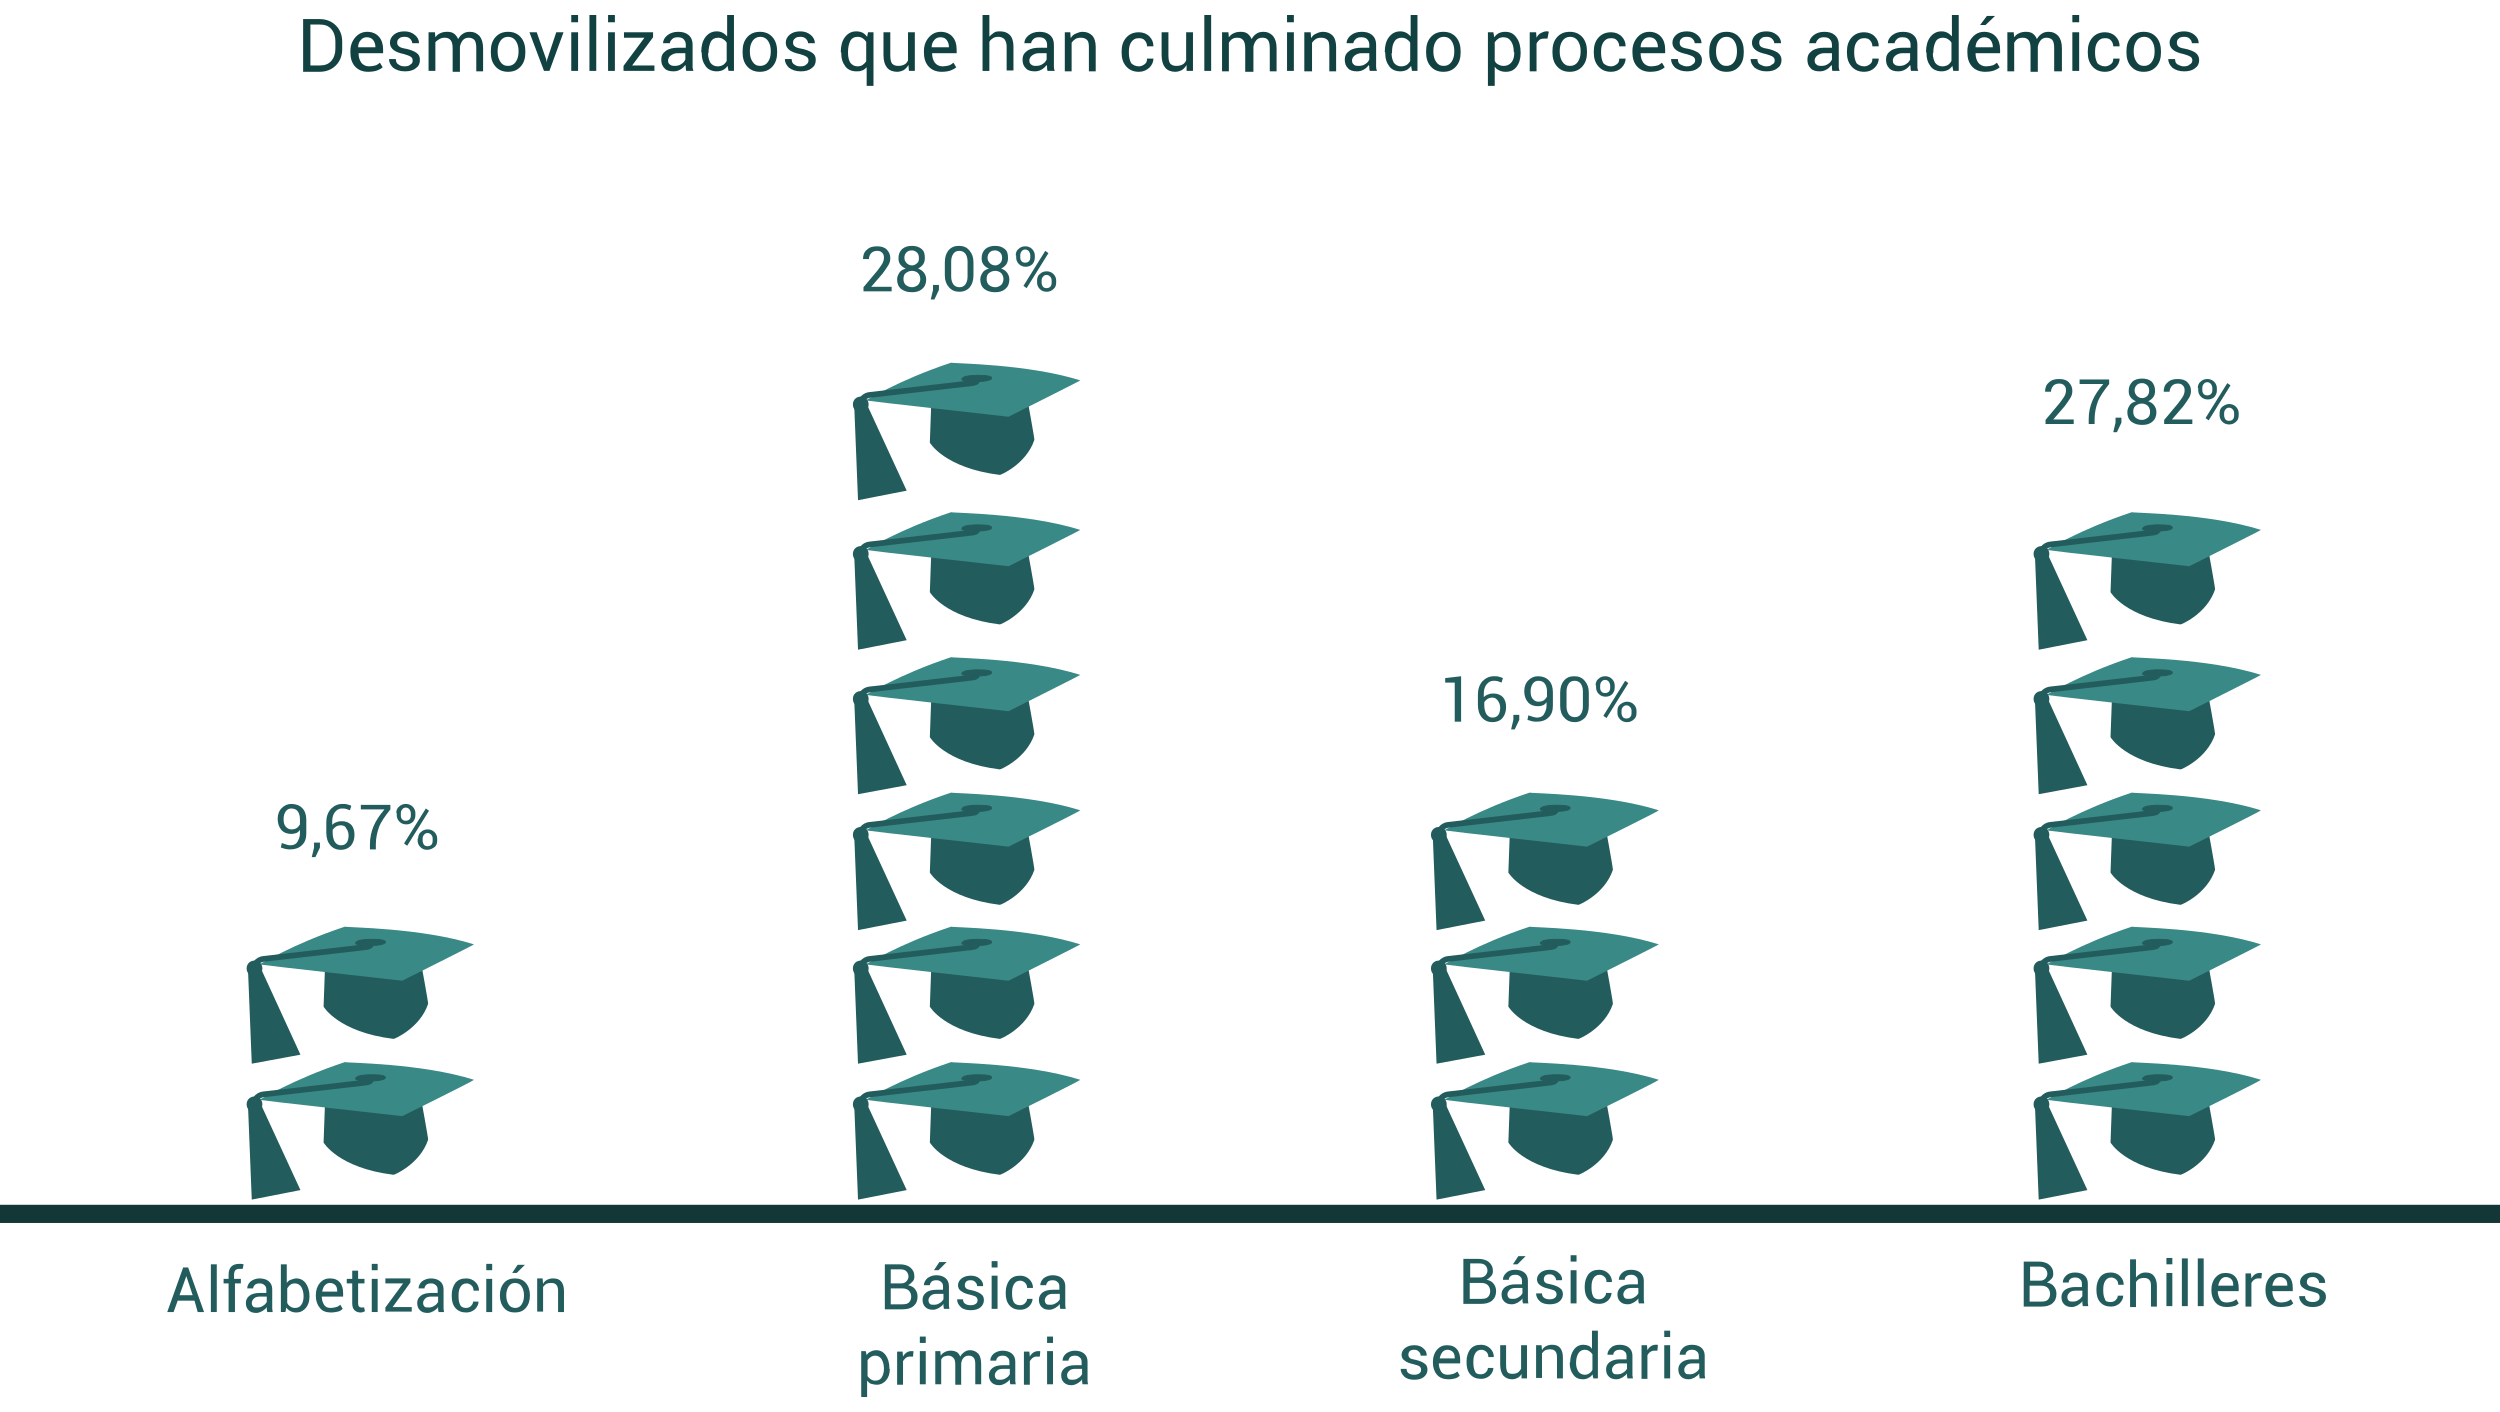 <?xml version="1.0" encoding="utf-8"?>
<!-- Generator: Adobe Illustrator 19.2.1, SVG Export Plug-In . SVG Version: 6.00 Build 0)  -->
<svg version="1.1" id="Capa_1" xmlns="http://www.w3.org/2000/svg" xmlns:xlink="http://www.w3.org/1999/xlink" x="0px" y="0px"
	 viewBox="0 0 550.1 310.8" style="enable-background:new 0 0 550.1 310.8;" xml:space="preserve">
<style type="text/css">
	.st0{fill:#235C5D;}
	.st1{fill:#398987;}
	.st2{fill:none;stroke:#235C5D;stroke-width:1.264;stroke-miterlimit:10;}
	.st3{fill:#235C5D;stroke:#235C5D;stroke-width:1.264;stroke-miterlimit:10;}
	.st4{fill:#235C5D;stroke:#235C5D;stroke-width:0.211;stroke-miterlimit:10;}
	.st5{fill:none;stroke:#123736;stroke-width:4;stroke-miterlimit:10;}
	.st6{fill:#124141;}
</style>
<g>
	<g>
		<g>
			<path class="st0" d="M204.9,243.1l-0.3,8.3c0,0,3.2,5.6,15.4,7.1c0,0.1,5.8-2.3,7.6-7.7c0.1-0.1-1.6-9.3-1.6-9.3L204.9,243.1z"/>
			<path class="st1" d="M221.9,245.6c0,0-31.4-3.5-31.5-3.6c0.2,0.1,7.1-4.4,18.9-8.3c0.2,0.2,16.7,0.2,28.4,3.9
				C237.7,237.8,221.9,245.6,221.9,245.6z"/>
			<path class="st2" d="M189.3,243c0.2-2.1,2.1-2.2,2.1-2.2l22.5-2.6c0,0,1.1-0.1,1.1-0.6"/>
			<circle class="st3" cx="189.4" cy="243" r="1.1"/>
			<polygon class="st3" points="188.6,243.2 189.4,263.2 198.6,261.4 190.2,243.2 			"/>
			<path class="st4" d="M218.2,237.1c0,0.7-3.1,0.8-4.1,0.8s-2.8-0.2-2.4-0.7c0.4-0.5,1.2-0.6,2.7-0.7
				C215.4,236.5,218.2,236.4,218.2,237.1z"/>
		</g>
		<g>
			<path class="st0" d="M204.9,213.2l-0.3,8.3c0,0,3.2,5.6,15.4,7.1c0,0.1,5.8-2.3,7.6-7.7c0.1-0.1-1.6-9.3-1.6-9.3L204.9,213.2z"/>
			<path class="st1" d="M221.9,215.8c0,0-31.4-3.5-31.5-3.6c0.2,0.1,7.1-4.4,18.9-8.3c0.2,0.2,16.7,0.2,28.4,3.9
				C237.7,207.9,221.9,215.8,221.9,215.8z"/>
			<path class="st2" d="M189.3,213.2c0.2-2.1,2.1-2.2,2.1-2.2l22.5-2.6c0,0,1.1-0.1,1.1-0.6"/>
			<circle class="st3" cx="189.4" cy="213.1" r="1.1"/>
			<polygon class="st3" points="188.6,213.3 189.4,233.3 198.6,231.6 190.2,213.3 			"/>
			<path class="st4" d="M218.2,207.3c0,0.7-3.1,0.8-4.1,0.8s-2.8-0.2-2.4-0.7c0.4-0.5,1.2-0.6,2.7-0.7
				C215.4,206.7,218.2,206.6,218.2,207.3z"/>
		</g>
		<g>
			<path class="st0" d="M204.9,183.7l-0.3,8.3c0,0,3.2,5.6,15.4,7.1c0,0.1,5.8-2.3,7.6-7.7c0.1-0.1-1.6-9.3-1.6-9.3L204.9,183.7z"/>
			<path class="st1" d="M221.9,186.3c0,0-31.4-3.5-31.5-3.6c0.2,0.1,7.1-4.4,18.9-8.3c0.2,0.2,16.7,0.2,28.4,3.9
				C237.7,178.5,221.9,186.3,221.9,186.3z"/>
			<path class="st2" d="M189.3,183.7c0.2-2.1,2.1-2.2,2.1-2.2l22.5-2.6c0,0,1.1-0.1,1.1-0.6"/>
			<circle class="st3" cx="189.4" cy="183.7" r="1.1"/>
			<polygon class="st3" points="188.6,183.9 189.4,203.9 198.6,202.1 190.2,183.9 			"/>
			<path class="st4" d="M218.2,177.8c0,0.7-3.1,0.8-4.1,0.8s-2.8-0.2-2.4-0.7c0.4-0.5,1.2-0.6,2.7-0.7
				C215.4,177.2,218.2,177.1,218.2,177.8z"/>
		</g>
		<g>
			<path class="st0" d="M204.9,153.9l-0.3,8.3c0,0,3.2,5.6,15.4,7.1c0,0.1,5.8-2.3,7.6-7.7c0.1-0.1-1.6-9.3-1.6-9.3L204.9,153.9z"/>
			<path class="st1" d="M221.9,156.5c0,0-31.4-3.5-31.5-3.6c0.2,0.1,7.1-4.4,18.9-8.3c0.2,0.2,16.7,0.2,28.4,3.9
				C237.7,148.6,221.9,156.5,221.9,156.5z"/>
			<path class="st2" d="M189.3,153.9c0.2-2.1,2.1-2.2,2.1-2.2l22.5-2.6c0,0,1.1-0.1,1.1-0.6"/>
			<circle class="st3" cx="189.4" cy="153.8" r="1.1"/>
			<polygon class="st3" points="188.6,154 189.4,174 198.6,172.3 190.2,154 			"/>
			<path class="st4" d="M218.2,148c0,0.7-3.1,0.8-4.1,0.8s-2.8-0.2-2.4-0.7c0.4-0.5,1.2-0.6,2.7-0.7
				C215.4,147.4,218.2,147.3,218.2,148z"/>
		</g>
		<g>
			<path class="st0" d="M204.9,122l-0.3,8.3c0,0,3.2,5.6,15.4,7.1c0,0.1,5.8-2.3,7.6-7.7c0.1-0.1-1.6-9.3-1.6-9.3L204.9,122z"/>
			<path class="st1" d="M221.9,124.6c0,0-31.4-3.5-31.5-3.6c0.2,0.1,7.1-4.4,18.9-8.3c0.2,0.2,16.7,0.2,28.4,3.9
				C237.7,116.7,221.9,124.6,221.9,124.6z"/>
			<path class="st2" d="M189.3,122c0.2-2.1,2.1-2.2,2.1-2.2l22.5-2.6c0,0,1.1-0.1,1.1-0.6"/>
			<circle class="st3" cx="189.4" cy="121.9" r="1.1"/>
			<polygon class="st3" points="188.6,122.2 189.4,142.2 198.6,140.4 190.2,122.2 			"/>
			<path class="st4" d="M218.2,116.1c0,0.7-3.1,0.8-4.1,0.8s-2.8-0.2-2.4-0.7c0.4-0.5,1.2-0.6,2.7-0.7
				C215.4,115.5,218.2,115.4,218.2,116.1z"/>
		</g>
		<g>
			<path class="st0" d="M204.9,89.1l-0.3,8.3c0,0,3.2,5.6,15.4,7.1c0,0.1,5.8-2.3,7.6-7.7c0.1-0.1-1.6-9.3-1.6-9.3L204.9,89.1z"/>
			<path class="st1" d="M221.9,91.7c0,0-31.4-3.5-31.5-3.6c0.2,0.1,7.1-4.4,18.9-8.3c0.2,0.2,16.7,0.2,28.4,3.9
				C237.7,83.8,221.9,91.7,221.9,91.7z"/>
			<path class="st2" d="M189.3,89.1c0.2-2.1,2.1-2.2,2.1-2.2l22.5-2.6c0,0,1.1-0.1,1.1-0.6"/>
			<circle class="st3" cx="189.4" cy="89" r="1.1"/>
			<polygon class="st3" points="188.6,89.3 189.4,109.3 198.6,107.5 190.2,89.3 			"/>
			<path class="st4" d="M218.2,83.2c0,0.7-3.1,0.8-4.1,0.8s-2.8-0.2-2.4-0.7c0.4-0.5,1.2-0.6,2.7-0.7
				C215.4,82.6,218.2,82.5,218.2,83.2z"/>
		</g>
		<g>
			<path class="st0" d="M464.7,243.1l-0.3,8.3c0,0,3.2,5.6,15.4,7.1c0,0.1,5.8-2.3,7.6-7.7c0.1-0.1-1.6-9.3-1.6-9.3L464.7,243.1z"/>
			<path class="st1" d="M481.7,245.6c0,0-31.4-3.5-31.5-3.6c0.2,0.1,7.1-4.4,18.9-8.3c0.2,0.2,16.7,0.2,28.4,3.9
				C497.5,237.8,481.7,245.6,481.7,245.6z"/>
			<path class="st2" d="M449.1,243c0.2-2.1,2.1-2.2,2.1-2.2l22.5-2.6c0,0,1.1-0.1,1.1-0.6"/>
			<circle class="st3" cx="449.2" cy="243" r="1.1"/>
			<polygon class="st3" points="448.4,243.2 449.2,263.2 458.4,261.4 450,243.2 			"/>
			<path class="st4" d="M478,237.1c0,0.7-3.1,0.8-4.1,0.8s-2.8-0.2-2.4-0.7c0.4-0.5,1.2-0.6,2.7-0.7
				C475.2,236.5,478,236.4,478,237.1z"/>
		</g>
		<g>
			<path class="st0" d="M464.7,213.2l-0.3,8.3c0,0,3.2,5.6,15.4,7.1c0,0.1,5.8-2.3,7.6-7.7c0.1-0.1-1.6-9.3-1.6-9.3L464.7,213.2z"/>
			<path class="st1" d="M481.7,215.8c0,0-31.4-3.5-31.5-3.6c0.2,0.1,7.1-4.4,18.9-8.3c0.2,0.2,16.7,0.2,28.4,3.9
				C497.5,207.9,481.7,215.8,481.7,215.8z"/>
			<path class="st2" d="M449.1,213.2c0.2-2.1,2.1-2.2,2.1-2.2l22.5-2.6c0,0,1.1-0.1,1.1-0.6"/>
			<circle class="st3" cx="449.2" cy="213.1" r="1.1"/>
			<polygon class="st3" points="448.4,213.3 449.2,233.3 458.4,231.6 450,213.3 			"/>
			<path class="st4" d="M478,207.3c0,0.7-3.1,0.8-4.1,0.8s-2.8-0.2-2.4-0.7c0.4-0.5,1.2-0.6,2.7-0.7
				C475.2,206.7,478,206.6,478,207.3z"/>
		</g>
		<g>
			<path class="st0" d="M464.7,183.7l-0.3,8.3c0,0,3.2,5.6,15.4,7.1c0,0.1,5.8-2.3,7.6-7.7c0.1-0.1-1.6-9.3-1.6-9.3L464.7,183.7z"/>
			<path class="st1" d="M481.7,186.3c0,0-31.4-3.5-31.5-3.6c0.2,0.1,7.1-4.4,18.9-8.3c0.2,0.2,16.7,0.2,28.4,3.9
				C497.5,178.5,481.7,186.3,481.7,186.3z"/>
			<path class="st2" d="M449.1,183.7c0.2-2.1,2.1-2.2,2.1-2.2l22.5-2.6c0,0,1.1-0.1,1.1-0.6"/>
			<circle class="st3" cx="449.2" cy="183.7" r="1.1"/>
			<polygon class="st3" points="448.4,183.9 449.2,203.9 458.4,202.1 450,183.9 			"/>
			<path class="st4" d="M478,177.8c0,0.7-3.1,0.8-4.1,0.8s-2.8-0.2-2.4-0.7c0.4-0.5,1.2-0.6,2.7-0.7
				C475.2,177.2,478,177.1,478,177.8z"/>
		</g>
		<g>
			<path class="st0" d="M332.2,243.1l-0.3,8.3c0,0,3.2,5.6,15.4,7.1c0,0.1,5.8-2.3,7.6-7.7c0.1-0.1-1.6-9.3-1.6-9.3L332.2,243.1z"/>
			<path class="st1" d="M349.2,245.6c0,0-31.4-3.5-31.5-3.6c0.2,0.1,7.1-4.4,18.9-8.3c0.2,0.2,16.7,0.2,28.4,3.9
				C365,237.8,349.2,245.6,349.2,245.6z"/>
			<path class="st2" d="M316.6,243c0.2-2.1,2.1-2.2,2.1-2.2l22.5-2.6c0,0,1.1-0.1,1.1-0.6"/>
			<circle class="st3" cx="316.6" cy="243" r="1.1"/>
			<polygon class="st3" points="315.9,243.2 316.7,263.2 325.9,261.4 317.5,243.2 			"/>
			<path class="st4" d="M345.5,237.1c0,0.7-3.1,0.8-4.1,0.8c-1,0-2.8-0.2-2.4-0.7c0.4-0.5,1.2-0.6,2.7-0.7
				C342.7,236.5,345.5,236.4,345.5,237.1z"/>
		</g>
		<g>
			<path class="st0" d="M332.2,213.2l-0.3,8.3c0,0,3.2,5.6,15.4,7.1c0,0.1,5.8-2.3,7.6-7.7c0.1-0.1-1.6-9.3-1.6-9.3L332.2,213.2z"/>
			<path class="st1" d="M349.2,215.8c0,0-31.4-3.5-31.5-3.6c0.2,0.1,7.1-4.4,18.9-8.3c0.2,0.2,16.7,0.2,28.4,3.9
				C365,207.9,349.2,215.8,349.2,215.8z"/>
			<path class="st2" d="M316.6,213.2c0.2-2.1,2.1-2.2,2.1-2.2l22.5-2.6c0,0,1.1-0.1,1.1-0.6"/>
			<circle class="st3" cx="316.6" cy="213.1" r="1.1"/>
			<polygon class="st3" points="315.9,213.3 316.7,233.3 325.9,231.6 317.5,213.3 			"/>
			<path class="st4" d="M345.5,207.3c0,0.7-3.1,0.8-4.1,0.8c-1,0-2.8-0.2-2.4-0.7c0.4-0.5,1.2-0.6,2.7-0.7
				C342.7,206.7,345.5,206.6,345.5,207.3z"/>
		</g>
		<g>
			<path class="st0" d="M71.5,243.1l-0.3,8.3c0,0,3.2,5.6,15.4,7.1c0,0.1,5.8-2.3,7.6-7.7c0.1-0.1-1.6-9.3-1.6-9.3L71.5,243.1z"/>
			<path class="st1" d="M88.5,245.6c0,0-31.4-3.5-31.5-3.6c0.2,0.1,7.1-4.4,18.9-8.3c0.2,0.2,16.7,0.2,28.4,3.9
				C104.3,237.8,88.5,245.6,88.5,245.6z"/>
			<path class="st2" d="M55.9,243c0.2-2.1,2.1-2.2,2.1-2.2l22.5-2.6c0,0,1.1-0.1,1.1-0.6"/>
			<circle class="st3" cx="56" cy="243" r="1.1"/>
			<polygon class="st3" points="55.2,243.2 56,263.2 65.2,261.4 56.8,243.2 			"/>
			<path class="st4" d="M84.8,237.1c0,0.7-3.1,0.8-4.1,0.8c-1,0-2.8-0.2-2.4-0.7c0.4-0.5,1.2-0.6,2.7-0.7
				C82,236.5,84.8,236.4,84.8,237.1z"/>
		</g>
		<g>
			<path class="st0" d="M71.5,213.2l-0.3,8.3c0,0,3.2,5.6,15.4,7.1c0,0.1,5.8-2.3,7.6-7.7c0.1-0.1-1.6-9.3-1.6-9.3L71.5,213.2z"/>
			<path class="st1" d="M88.5,215.8c0,0-31.4-3.5-31.5-3.6c0.2,0.1,7.1-4.4,18.9-8.3c0.2,0.2,16.7,0.2,28.4,3.9
				C104.3,207.9,88.5,215.8,88.5,215.8z"/>
			<path class="st2" d="M55.9,213.2c0.2-2.1,2.1-2.2,2.1-2.2l22.5-2.6c0,0,1.1-0.1,1.1-0.6"/>
			<circle class="st3" cx="56" cy="213.1" r="1.1"/>
			<polygon class="st3" points="55.2,213.3 56,233.3 65.2,231.6 56.8,213.3 			"/>
			<path class="st4" d="M84.8,207.3c0,0.7-3.1,0.8-4.1,0.8c-1,0-2.8-0.2-2.4-0.7c0.4-0.5,1.2-0.6,2.7-0.7
				C82,206.7,84.8,206.6,84.8,207.3z"/>
		</g>
		<g>
			<path class="st0" d="M332.2,183.7l-0.3,8.3c0,0,3.2,5.6,15.4,7.1c0,0.1,5.8-2.3,7.6-7.7c0.1-0.1-1.6-9.3-1.6-9.3L332.2,183.7z"/>
			<path class="st1" d="M349.2,186.3c0,0-31.4-3.5-31.5-3.6c0.2,0.1,7.1-4.4,18.9-8.3c0.2,0.2,16.7,0.2,28.4,3.9
				C365,178.5,349.2,186.3,349.2,186.3z"/>
			<path class="st2" d="M316.6,183.7c0.2-2.1,2.1-2.2,2.1-2.2l22.5-2.6c0,0,1.1-0.1,1.1-0.6"/>
			<circle class="st3" cx="316.6" cy="183.7" r="1.1"/>
			<polygon class="st3" points="315.9,183.9 316.7,203.9 325.9,202.1 317.5,183.9 			"/>
			<path class="st4" d="M345.5,177.8c0,0.7-3.1,0.8-4.1,0.8c-1,0-2.8-0.2-2.4-0.7c0.4-0.5,1.2-0.6,2.7-0.7
				C342.7,177.2,345.5,177.1,345.5,177.8z"/>
		</g>
		<g>
			<path class="st0" d="M464.7,153.9l-0.3,8.3c0,0,3.2,5.6,15.4,7.1c0,0.1,5.8-2.3,7.6-7.7c0.1-0.1-1.6-9.3-1.6-9.3L464.7,153.9z"/>
			<path class="st1" d="M481.7,156.5c0,0-31.4-3.5-31.5-3.6c0.2,0.1,7.1-4.4,18.9-8.3c0.2,0.2,16.7,0.2,28.4,3.9
				C497.5,148.6,481.7,156.5,481.7,156.5z"/>
			<path class="st2" d="M449.1,153.9c0.2-2.1,2.1-2.2,2.1-2.2l22.5-2.6c0,0,1.1-0.1,1.1-0.6"/>
			<circle class="st3" cx="449.2" cy="153.8" r="1.1"/>
			<polygon class="st3" points="448.4,154 449.2,174 458.4,172.3 450,154 			"/>
			<path class="st4" d="M478,148c0,0.7-3.1,0.8-4.1,0.8s-2.8-0.2-2.4-0.7c0.4-0.5,1.2-0.6,2.7-0.7C475.2,147.4,478,147.3,478,148z"
				/>
		</g>
		<g>
			<path class="st0" d="M464.7,122l-0.3,8.3c0,0,3.2,5.6,15.4,7.1c0,0.1,5.8-2.3,7.6-7.7c0.1-0.1-1.6-9.3-1.6-9.3L464.7,122z"/>
			<path class="st1" d="M481.7,124.6c0,0-31.4-3.5-31.5-3.6c0.2,0.1,7.1-4.4,18.9-8.3c0.2,0.2,16.7,0.2,28.4,3.9
				C497.5,116.7,481.7,124.6,481.7,124.6z"/>
			<path class="st2" d="M449.1,122c0.2-2.1,2.1-2.2,2.1-2.2l22.5-2.6c0,0,1.1-0.1,1.1-0.6"/>
			<circle class="st3" cx="449.2" cy="121.9" r="1.1"/>
			<polygon class="st3" points="448.4,122.2 449.2,142.2 458.4,140.4 450,122.2 			"/>
			<path class="st4" d="M478,116.1c0,0.7-3.1,0.8-4.1,0.8s-2.8-0.2-2.4-0.7c0.4-0.5,1.2-0.6,2.7-0.7
				C475.2,115.5,478,115.4,478,116.1z"/>
		</g>
		<line class="st5" x1="0" y1="267.1" x2="550.1" y2="267.1"/>
		<g>
			<path class="st0" d="M456.2,93.3h-6.1v-0.9l3.1-3.7c0.5-0.7,0.9-1.2,1.1-1.6s0.3-0.8,0.3-1.2c0-0.5-0.1-0.8-0.4-1.1
				c-0.3-0.3-0.6-0.4-1.1-0.4c-0.6,0-1,0.2-1.3,0.5c-0.3,0.4-0.5,0.8-0.5,1.3h-1.3l0,0c0-0.8,0.2-1.5,0.8-2c0.6-0.6,1.3-0.8,2.3-0.8
				c0.9,0,1.6,0.2,2.1,0.7s0.8,1.1,0.8,1.9c0,0.5-0.1,1-0.4,1.5c-0.3,0.5-0.7,1.1-1.3,1.9l-2.5,2.9l0,0h4.5V93.3z"/>
			<path class="st0" d="M464.1,84.5c-1.2,1.5-2.1,2.8-2.5,3.9c-0.4,1.1-0.7,2.4-0.7,3.8v1.1h-1.3v-1.1c0-1.5,0.3-2.8,0.8-4
				c0.5-1.2,1.3-2.4,2.4-3.7h-5.2v-1h6.5V84.5z"/>
			<path class="st0" d="M466.8,93l-1,2.1H465l0.5-2.1v-1.1h1.3V93z"/>
			<path class="st0" d="M474.2,86c0,0.5-0.1,1-0.4,1.4c-0.3,0.4-0.7,0.7-1.1,0.9c0.6,0.2,1,0.5,1.3,0.9s0.5,0.9,0.5,1.5
				c0,0.9-0.3,1.6-0.9,2.1c-0.6,0.5-1.3,0.7-2.2,0.7c-1,0-1.7-0.2-2.4-0.7c-0.6-0.5-0.9-1.2-0.9-2.1c0-0.6,0.2-1,0.5-1.5
				s0.8-0.7,1.4-0.9c-0.5-0.2-0.9-0.5-1.2-0.9s-0.4-0.8-0.4-1.4c0-0.9,0.3-1.5,0.8-2c0.5-0.5,1.3-0.7,2.2-0.7c0.8,0,1.5,0.2,2.1,0.7
				C473.9,84.5,474.2,85.1,474.2,86z M473.1,90.6c0-0.5-0.2-1-0.5-1.3c-0.3-0.3-0.8-0.5-1.3-0.5c-0.6,0-1,0.2-1.4,0.5
				c-0.4,0.3-0.5,0.8-0.5,1.3c0,0.6,0.2,1,0.5,1.3c0.4,0.3,0.8,0.5,1.4,0.5c0.5,0,0.9-0.2,1.3-0.5C473,91.6,473.1,91.1,473.1,90.6z
				 M472.9,86c0-0.5-0.1-0.9-0.4-1.2c-0.3-0.3-0.7-0.5-1.1-0.5c-0.5,0-0.9,0.1-1.2,0.4c-0.3,0.3-0.5,0.7-0.5,1.2
				c0,0.5,0.2,0.9,0.5,1.2s0.7,0.5,1.2,0.5c0.4,0,0.8-0.2,1.1-0.5C472.7,86.9,472.9,86.5,472.9,86z"/>
			<path class="st0" d="M482.3,93.3h-6.1v-0.9l3.1-3.7c0.5-0.7,0.9-1.2,1.1-1.6s0.3-0.8,0.3-1.2c0-0.5-0.1-0.8-0.4-1.1
				c-0.3-0.3-0.6-0.4-1.1-0.4c-0.6,0-1,0.2-1.3,0.5c-0.3,0.4-0.5,0.8-0.5,1.3h-1.3l0,0c0-0.8,0.2-1.5,0.8-2c0.6-0.6,1.3-0.8,2.3-0.8
				c0.9,0,1.6,0.2,2.1,0.7s0.8,1.1,0.8,1.9c0,0.5-0.1,1-0.4,1.5c-0.3,0.5-0.7,1.1-1.3,1.9l-2.5,2.9l0,0h4.5V93.3z"/>
			<path class="st0" d="M483.6,85.4c0-0.6,0.2-1.1,0.6-1.4c0.4-0.4,0.9-0.6,1.5-0.6c0.6,0,1.1,0.2,1.5,0.6s0.6,0.9,0.6,1.4v0.5
				c0,0.6-0.2,1-0.5,1.4c-0.4,0.4-0.9,0.6-1.5,0.6c-0.6,0-1.1-0.2-1.5-0.6c-0.4-0.4-0.6-0.9-0.6-1.4V85.4z M484.6,85.9
				c0,0.3,0.1,0.6,0.3,0.8s0.4,0.3,0.8,0.3c0.3,0,0.6-0.1,0.8-0.3c0.2-0.2,0.3-0.5,0.3-0.8v-0.5c0-0.3-0.1-0.6-0.3-0.9
				c-0.2-0.2-0.4-0.4-0.8-0.4c-0.3,0-0.6,0.1-0.8,0.4c-0.2,0.2-0.3,0.5-0.3,0.9V85.9z M486,92.5l-0.7-0.5l4.8-7.7l0.7,0.5L486,92.5z
				 M488.4,90.9c0-0.6,0.2-1.1,0.6-1.4s0.9-0.6,1.5-0.6c0.6,0,1.1,0.2,1.5,0.6c0.4,0.4,0.6,0.9,0.6,1.4v0.5c0,0.6-0.2,1.1-0.6,1.4
				c-0.4,0.4-0.9,0.6-1.5,0.6c-0.6,0-1.1-0.2-1.5-0.6c-0.4-0.4-0.6-0.9-0.6-1.4V90.9z M489.4,91.4c0,0.3,0.1,0.6,0.3,0.9
				c0.2,0.2,0.4,0.3,0.8,0.3c0.3,0,0.6-0.1,0.8-0.3s0.3-0.5,0.3-0.9v-0.5c0-0.3-0.1-0.6-0.3-0.8c-0.2-0.2-0.4-0.4-0.8-0.4
				c-0.3,0-0.6,0.1-0.8,0.4c-0.2,0.2-0.3,0.5-0.3,0.8V91.4z"/>
		</g>
		<g>
			<path class="st0" d="M321.4,158.8h-1.3v-8.6l-2.1,0v-1l3.5-0.4V158.8z"/>
			<path class="st0" d="M328.7,148.8c0.4,0,0.8,0,1.1,0.1c0.4,0.1,0.7,0.2,0.9,0.3l-0.3,1c-0.3-0.1-0.5-0.2-0.8-0.3
				c-0.3-0.1-0.6-0.1-1-0.1c-0.6,0-1.1,0.3-1.5,0.8c-0.4,0.5-0.6,1.2-0.6,2v0.8c0.3-0.3,0.6-0.5,1-0.6c0.4-0.2,0.8-0.2,1.2-0.2
				c0.8,0,1.5,0.3,2,0.8c0.5,0.6,0.7,1.3,0.7,2.2c0,1-0.3,1.8-0.8,2.4c-0.5,0.6-1.3,0.9-2.2,0.9c-0.9,0-1.7-0.3-2.3-1
				c-0.6-0.7-0.9-1.6-0.9-2.8v-2.3c0-1.1,0.3-2.1,1-2.9C326.9,149.2,327.7,148.8,328.7,148.8z M328.4,153.5c-0.4,0-0.8,0.1-1.1,0.3
				c-0.3,0.2-0.5,0.4-0.7,0.7v0.7c0,0.8,0.2,1.5,0.5,2c0.4,0.5,0.8,0.7,1.3,0.7c0.6,0,1-0.2,1.3-0.6s0.4-1,0.4-1.6
				c0-0.6-0.2-1.1-0.5-1.5S329,153.5,328.4,153.5z"/>
			<path class="st0" d="M334.3,158.4l-1,2.1h-0.8l0.5-2.1v-1.1h1.3V158.4z"/>
			<path class="st0" d="M338.2,157.9c0.6,0,1.2-0.2,1.5-0.7s0.6-1.1,0.6-1.9v-0.8c-0.2,0.3-0.5,0.6-0.8,0.7s-0.7,0.2-1.1,0.2
				c-0.9,0-1.7-0.3-2.2-0.9s-0.8-1.4-0.8-2.4c0-1,0.3-1.8,0.9-2.4c0.6-0.6,1.3-0.9,2.1-0.9c1,0,1.8,0.3,2.4,0.9
				c0.6,0.6,0.9,1.5,0.9,2.6v3c0,1.1-0.3,2-1,2.6c-0.6,0.6-1.5,0.9-2.5,0.9c-0.3,0-0.7,0-1.1-0.1c-0.4-0.1-0.7-0.2-1-0.3l0.2-1
				c0.3,0.1,0.6,0.2,0.9,0.3S337.9,157.9,338.2,157.9z M338.5,154.4c0.5,0,0.9-0.1,1.2-0.3c0.3-0.2,0.5-0.5,0.7-0.8v-1.2
				c0-0.7-0.2-1.3-0.5-1.7c-0.3-0.4-0.8-0.6-1.4-0.6c-0.5,0-0.9,0.2-1.2,0.6s-0.5,1-0.5,1.7c0,0.7,0.1,1.2,0.4,1.6
				C337.6,154.2,338,154.4,338.5,154.4z"/>
			<path class="st0" d="M349.6,155.3c0,1.1-0.3,2-0.8,2.6c-0.6,0.6-1.3,1-2.3,1c-0.9,0-1.7-0.3-2.3-1c-0.6-0.6-0.9-1.5-0.9-2.6v-2.9
				c0-1.1,0.3-2,0.8-2.6c0.6-0.7,1.3-1,2.3-1c1,0,1.7,0.3,2.3,1c0.6,0.7,0.9,1.5,0.9,2.6V155.3z M348.3,152.1c0-0.7-0.2-1.3-0.5-1.7
				c-0.3-0.4-0.8-0.6-1.3-0.6c-0.6,0-1,0.2-1.3,0.6c-0.3,0.4-0.5,1-0.5,1.7v3.4c0,0.7,0.2,1.3,0.5,1.7c0.3,0.4,0.8,0.6,1.3,0.6
				c0.6,0,1-0.2,1.3-0.6c0.3-0.4,0.5-1,0.5-1.7V152.1z"/>
			<path class="st0" d="M351.1,150.8c0-0.6,0.2-1.1,0.6-1.4c0.4-0.4,0.9-0.6,1.5-0.6c0.6,0,1.1,0.2,1.5,0.6s0.6,0.9,0.6,1.4v0.5
				c0,0.6-0.2,1-0.5,1.4c-0.4,0.4-0.9,0.6-1.5,0.6c-0.6,0-1.1-0.2-1.5-0.6c-0.4-0.4-0.6-0.9-0.6-1.4V150.8z M352.1,151.4
				c0,0.3,0.1,0.6,0.3,0.8s0.4,0.3,0.8,0.3c0.3,0,0.6-0.1,0.8-0.3c0.2-0.2,0.3-0.5,0.3-0.8v-0.5c0-0.3-0.1-0.6-0.3-0.9
				c-0.2-0.2-0.4-0.4-0.8-0.4c-0.3,0-0.6,0.1-0.8,0.4c-0.2,0.2-0.3,0.5-0.3,0.9V151.4z M353.5,158l-0.7-0.5l4.8-7.7l0.7,0.5
				L353.5,158z M355.9,156.4c0-0.6,0.2-1.1,0.6-1.4s0.9-0.6,1.5-0.6c0.6,0,1.1,0.2,1.5,0.6c0.4,0.4,0.6,0.9,0.6,1.4v0.5
				c0,0.6-0.2,1.1-0.6,1.4c-0.4,0.4-0.9,0.6-1.5,0.6c-0.6,0-1.1-0.2-1.5-0.6c-0.4-0.4-0.6-0.9-0.6-1.4V156.4z M356.8,156.9
				c0,0.3,0.1,0.6,0.3,0.9c0.2,0.2,0.4,0.3,0.8,0.3c0.3,0,0.6-0.1,0.8-0.3s0.3-0.5,0.3-0.9v-0.5c0-0.3-0.1-0.6-0.3-0.8
				c-0.2-0.2-0.4-0.4-0.8-0.4c-0.3,0-0.6,0.1-0.8,0.4c-0.2,0.2-0.3,0.5-0.3,0.8V156.9z"/>
		</g>
		<g>
			<path class="st0" d="M196.1,64.1H190v-0.9l3.1-3.7c0.5-0.7,0.9-1.2,1.1-1.6s0.3-0.8,0.3-1.2c0-0.5-0.1-0.8-0.4-1.1
				c-0.3-0.3-0.6-0.4-1.1-0.4c-0.6,0-1,0.2-1.3,0.5s-0.5,0.8-0.5,1.3h-1.3l0,0c0-0.8,0.2-1.5,0.8-2c0.6-0.6,1.3-0.8,2.3-0.8
				c0.9,0,1.6,0.2,2.1,0.7c0.5,0.5,0.8,1.1,0.8,1.9c0,0.5-0.1,1-0.4,1.5c-0.3,0.5-0.7,1.1-1.3,1.9l-2.5,2.9l0,0h4.5V64.1z"/>
			<path class="st0" d="M203.5,56.8c0,0.5-0.1,1-0.4,1.4s-0.7,0.7-1.1,0.9c0.6,0.2,1,0.5,1.3,0.9c0.3,0.4,0.5,0.9,0.5,1.5
				c0,0.9-0.3,1.6-0.9,2.1c-0.6,0.5-1.3,0.7-2.2,0.7c-1,0-1.7-0.2-2.4-0.7c-0.6-0.5-0.9-1.2-0.9-2.1c0-0.6,0.2-1,0.5-1.5
				s0.8-0.7,1.4-0.9c-0.5-0.2-0.9-0.5-1.2-0.9s-0.4-0.8-0.4-1.4c0-0.9,0.3-1.5,0.8-2c0.6-0.5,1.3-0.7,2.2-0.7c0.8,0,1.5,0.2,2.1,0.7
				S203.5,56,203.5,56.8z M202.5,61.4c0-0.5-0.2-1-0.5-1.3c-0.3-0.3-0.8-0.5-1.3-0.5c-0.6,0-1,0.2-1.4,0.5c-0.4,0.3-0.5,0.8-0.5,1.3
				c0,0.6,0.2,1,0.5,1.3c0.4,0.3,0.8,0.5,1.4,0.5c0.5,0,0.9-0.2,1.3-0.5C202.3,62.4,202.5,61.9,202.5,61.4z M202.2,56.8
				c0-0.5-0.1-0.9-0.4-1.2s-0.7-0.5-1.1-0.5c-0.5,0-0.9,0.1-1.2,0.4c-0.3,0.3-0.5,0.7-0.5,1.2c0,0.5,0.2,0.9,0.5,1.2
				s0.7,0.5,1.2,0.5c0.4,0,0.8-0.2,1.1-0.5C202.1,57.7,202.2,57.3,202.2,56.8z"/>
			<path class="st0" d="M206.6,63.8l-1,2.1h-0.8l0.5-2.1v-1.1h1.3V63.8z"/>
			<path class="st0" d="M214.2,60.6c0,1.1-0.3,2-0.8,2.6s-1.3,1-2.3,1c-0.9,0-1.7-0.3-2.3-1s-0.9-1.5-0.9-2.6v-2.9
				c0-1.1,0.3-2,0.8-2.6c0.6-0.7,1.3-1,2.3-1c1,0,1.7,0.3,2.3,1c0.6,0.7,0.9,1.5,0.9,2.6V60.6z M212.9,57.5c0-0.7-0.2-1.3-0.5-1.7
				c-0.3-0.4-0.8-0.6-1.3-0.6c-0.6,0-1,0.2-1.3,0.6c-0.3,0.4-0.5,1-0.5,1.7v3.4c0,0.7,0.2,1.3,0.5,1.7c0.3,0.4,0.8,0.6,1.3,0.6
				c0.6,0,1-0.2,1.3-0.6s0.5-1,0.5-1.7V57.5z"/>
			<path class="st0" d="M221.8,56.8c0,0.5-0.1,1-0.4,1.4s-0.7,0.7-1.1,0.9c0.6,0.2,1,0.5,1.3,0.9c0.3,0.4,0.5,0.9,0.5,1.5
				c0,0.9-0.3,1.6-0.9,2.1c-0.6,0.5-1.3,0.7-2.2,0.7c-1,0-1.7-0.2-2.4-0.7c-0.6-0.5-0.9-1.2-0.9-2.1c0-0.6,0.2-1,0.5-1.5
				s0.8-0.7,1.4-0.9c-0.5-0.2-0.9-0.5-1.2-0.9s-0.4-0.8-0.4-1.4c0-0.9,0.3-1.5,0.8-2c0.6-0.5,1.3-0.7,2.2-0.7c0.8,0,1.5,0.2,2.1,0.7
				S221.8,56,221.8,56.8z M220.8,61.4c0-0.5-0.2-1-0.5-1.3c-0.3-0.3-0.8-0.5-1.3-0.5c-0.6,0-1,0.2-1.4,0.5c-0.4,0.3-0.5,0.8-0.5,1.3
				c0,0.6,0.2,1,0.5,1.3c0.4,0.3,0.8,0.5,1.4,0.5c0.5,0,0.9-0.2,1.3-0.5C220.6,62.4,220.8,61.9,220.8,61.4z M220.5,56.8
				c0-0.5-0.1-0.9-0.4-1.2s-0.7-0.5-1.1-0.5c-0.5,0-0.9,0.1-1.2,0.4c-0.3,0.3-0.5,0.7-0.5,1.2c0,0.5,0.2,0.9,0.5,1.2
				s0.7,0.5,1.2,0.5c0.4,0,0.8-0.2,1.1-0.5C220.3,57.7,220.5,57.3,220.5,56.8z"/>
			<path class="st0" d="M223.5,56.2c0-0.6,0.2-1.1,0.6-1.4c0.4-0.4,0.9-0.6,1.5-0.6s1.1,0.2,1.5,0.6s0.6,0.9,0.6,1.4v0.5
				c0,0.6-0.2,1-0.5,1.4c-0.4,0.4-0.9,0.6-1.5,0.6c-0.6,0-1.1-0.2-1.5-0.6c-0.4-0.4-0.6-0.9-0.6-1.4V56.2z M224.5,56.7
				c0,0.3,0.1,0.6,0.3,0.8s0.4,0.3,0.8,0.3c0.3,0,0.6-0.1,0.8-0.3c0.2-0.2,0.3-0.5,0.3-0.8v-0.5c0-0.3-0.1-0.6-0.3-0.9
				c-0.2-0.2-0.4-0.4-0.8-0.4c-0.3,0-0.6,0.1-0.8,0.4c-0.2,0.2-0.3,0.5-0.3,0.9V56.7z M225.9,63.4l-0.7-0.5l4.8-7.7l0.7,0.5
				L225.9,63.4z M228.2,61.7c0-0.6,0.2-1.1,0.6-1.4c0.4-0.4,0.9-0.6,1.5-0.6c0.6,0,1.1,0.2,1.5,0.6c0.4,0.4,0.6,0.9,0.6,1.4v0.5
				c0,0.6-0.2,1.1-0.6,1.4c-0.4,0.4-0.9,0.6-1.5,0.6c-0.6,0-1.1-0.2-1.5-0.6c-0.4-0.4-0.6-0.9-0.6-1.4V61.7z M229.2,62.2
				c0,0.3,0.1,0.6,0.3,0.9c0.2,0.2,0.4,0.3,0.8,0.3c0.3,0,0.6-0.1,0.8-0.3c0.2-0.2,0.3-0.5,0.3-0.9v-0.5c0-0.3-0.1-0.6-0.3-0.8
				c-0.2-0.2-0.4-0.4-0.8-0.4c-0.3,0-0.6,0.1-0.8,0.4c-0.2,0.2-0.3,0.5-0.3,0.8V62.2z"/>
		</g>
		<g>
			<path class="st0" d="M63.9,186c0.6,0,1.2-0.2,1.5-0.7s0.6-1.1,0.6-1.9v-0.8c-0.2,0.3-0.5,0.6-0.8,0.7s-0.7,0.2-1.1,0.2
				c-0.9,0-1.7-0.3-2.2-0.9c-0.5-0.6-0.8-1.4-0.8-2.4c0-1,0.3-1.8,0.9-2.4s1.3-0.9,2.1-0.9c1,0,1.8,0.3,2.4,0.9
				c0.6,0.6,0.9,1.5,0.9,2.6v3c0,1.1-0.3,2-1,2.6c-0.6,0.6-1.5,0.9-2.5,0.9c-0.3,0-0.7,0-1.1-0.1c-0.4-0.1-0.7-0.2-1-0.3l0.2-1
				c0.3,0.1,0.6,0.2,0.9,0.3C63.2,185.9,63.5,186,63.9,186z M64.1,182.5c0.5,0,0.9-0.1,1.2-0.3c0.3-0.2,0.5-0.5,0.7-0.8v-1.2
				c0-0.7-0.2-1.3-0.5-1.7s-0.8-0.6-1.4-0.6c-0.5,0-0.9,0.2-1.2,0.6c-0.3,0.4-0.5,1-0.5,1.7c0,0.7,0.1,1.2,0.4,1.6
				C63.2,182.3,63.6,182.5,64.1,182.5z"/>
			<path class="st0" d="M70.4,186.5l-1,2.1h-0.8l0.5-2.1v-1.1h1.3V186.5z"/>
			<path class="st0" d="M75.3,176.9c0.4,0,0.8,0,1.1,0.1c0.4,0.1,0.7,0.2,0.9,0.3l-0.3,1c-0.3-0.1-0.5-0.2-0.8-0.3s-0.6-0.1-1-0.1
				c-0.6,0-1.1,0.3-1.5,0.8c-0.4,0.5-0.6,1.2-0.6,2v0.8c0.3-0.3,0.6-0.5,1-0.6c0.4-0.2,0.8-0.2,1.2-0.2c0.8,0,1.5,0.3,2,0.8
				c0.5,0.6,0.7,1.3,0.7,2.2c0,1-0.3,1.8-0.8,2.4c-0.6,0.6-1.3,0.9-2.2,0.9c-0.9,0-1.7-0.3-2.3-1c-0.6-0.7-0.9-1.6-0.9-2.8v-2.3
				c0-1.1,0.3-2.1,1-2.9C73.5,177.3,74.3,176.9,75.3,176.9z M75,181.6c-0.4,0-0.8,0.1-1.1,0.3c-0.3,0.2-0.5,0.4-0.7,0.7v0.7
				c0,0.8,0.2,1.5,0.5,2c0.4,0.5,0.8,0.7,1.3,0.7c0.6,0,1-0.2,1.3-0.6c0.3-0.4,0.4-1,0.4-1.6c0-0.6-0.2-1.1-0.5-1.5
				C76,181.8,75.6,181.6,75,181.6z"/>
			<path class="st0" d="M85.9,178.1c-1.2,1.5-2.1,2.8-2.5,3.9s-0.7,2.4-0.7,3.8v1.1h-1.3v-1.1c0-1.5,0.3-2.8,0.8-4s1.3-2.4,2.4-3.7
				h-5.2v-1h6.5V178.1z"/>
			<path class="st0" d="M87.2,178.9c0-0.6,0.2-1.1,0.6-1.4c0.4-0.4,0.9-0.6,1.5-0.6s1.1,0.2,1.5,0.6s0.6,0.9,0.6,1.4v0.5
				c0,0.6-0.2,1-0.5,1.4c-0.4,0.4-0.9,0.6-1.5,0.6c-0.6,0-1.1-0.2-1.5-0.6c-0.4-0.4-0.6-0.9-0.6-1.4V178.9z M88.2,179.5
				c0,0.3,0.1,0.6,0.3,0.8s0.4,0.3,0.8,0.3c0.3,0,0.6-0.1,0.8-0.3s0.3-0.5,0.3-0.8v-0.5c0-0.3-0.1-0.6-0.3-0.9
				c-0.2-0.2-0.4-0.4-0.8-0.4c-0.3,0-0.6,0.1-0.8,0.4c-0.2,0.2-0.3,0.5-0.3,0.9V179.5z M89.6,186.1l-0.7-0.5l4.8-7.7l0.7,0.5
				L89.6,186.1z M92,184.5c0-0.6,0.2-1.1,0.6-1.4c0.4-0.4,0.9-0.6,1.5-0.6c0.6,0,1.1,0.2,1.5,0.6c0.4,0.4,0.6,0.9,0.6,1.4v0.5
				c0,0.6-0.2,1.1-0.6,1.4S94.6,187,94,187c-0.6,0-1.1-0.2-1.5-0.6c-0.4-0.4-0.6-0.9-0.6-1.4V184.5z M93,185c0,0.3,0.1,0.6,0.3,0.9
				c0.2,0.2,0.4,0.3,0.8,0.3c0.3,0,0.6-0.1,0.8-0.3c0.2-0.2,0.3-0.5,0.3-0.9v-0.5c0-0.3-0.1-0.6-0.3-0.8c-0.2-0.2-0.4-0.4-0.8-0.4
				c-0.3,0-0.6,0.1-0.8,0.4c-0.2,0.2-0.3,0.5-0.3,0.8V185z"/>
		</g>
		<g>
			<path class="st0" d="M445.3,287.4v-9.8h3.2c1,0,1.8,0.2,2.4,0.7s0.9,1.1,0.9,2c0,0.4-0.1,0.8-0.4,1.1s-0.6,0.6-1,0.8
				c0.6,0.1,1.2,0.4,1.5,0.8c0.4,0.5,0.6,1,0.6,1.7c0,0.9-0.3,1.6-0.9,2.1c-0.6,0.5-1.4,0.7-2.4,0.7H445.3z M446.6,281.8h2.2
				c0.5,0,0.9-0.1,1.2-0.4c0.3-0.3,0.5-0.7,0.5-1.1c0-0.5-0.2-0.9-0.5-1.2c-0.3-0.3-0.8-0.4-1.4-0.4h-1.9V281.8z M446.6,282.8v3.6
				h2.6c0.6,0,1.1-0.1,1.4-0.4s0.5-0.7,0.5-1.3c0-0.5-0.2-1-0.5-1.3c-0.3-0.3-0.8-0.5-1.4-0.5h-0.1H446.6z"/>
			<path class="st0" d="M458.3,287.4c0-0.2-0.1-0.4-0.1-0.6s0-0.3,0-0.5c-0.2,0.4-0.6,0.6-1,0.9c-0.4,0.2-0.8,0.4-1.3,0.4
				c-0.8,0-1.3-0.2-1.7-0.6c-0.4-0.4-0.6-0.9-0.6-1.6c0-0.7,0.3-1.2,0.8-1.6c0.6-0.4,1.3-0.6,2.3-0.6h1.4v-0.7c0-0.4-0.1-0.8-0.4-1
				c-0.3-0.3-0.6-0.4-1.1-0.4c-0.4,0-0.8,0.1-1,0.3c-0.3,0.2-0.4,0.5-0.4,0.8l-1.3,0l0,0c0-0.5,0.2-1,0.7-1.5s1.2-0.7,2-0.7
				c0.8,0,1.5,0.2,2,0.6c0.5,0.4,0.8,1,0.8,1.8v3.5c0,0.3,0,0.5,0,0.8c0,0.2,0.1,0.5,0.1,0.7H458.3z M456.1,286.4
				c0.5,0,0.9-0.1,1.3-0.4c0.4-0.2,0.6-0.5,0.8-0.8V284h-1.5c-0.5,0-1,0.1-1.3,0.4s-0.5,0.6-0.5,1c0,0.3,0.1,0.6,0.3,0.8
				S455.7,286.4,456.1,286.4z"/>
			<path class="st0" d="M464.4,286.5c0.4,0,0.8-0.1,1.1-0.4c0.3-0.3,0.5-0.6,0.5-1h1.2l0,0c0,0.6-0.3,1.2-0.8,1.7
				c-0.6,0.5-1.2,0.7-1.9,0.7c-1,0-1.8-0.3-2.4-1c-0.6-0.7-0.8-1.6-0.8-2.6v-0.3c0-1,0.3-1.9,0.8-2.6c0.6-0.7,1.3-1,2.4-1
				c0.8,0,1.5,0.3,2,0.8c0.5,0.5,0.8,1.1,0.8,1.9l0,0h-1.2c0-0.4-0.1-0.8-0.4-1.1c-0.3-0.3-0.7-0.5-1.1-0.5c-0.7,0-1.1,0.3-1.4,0.8
				s-0.4,1.1-0.4,1.8v0.3c0,0.7,0.1,1.4,0.4,1.9C463.2,286.3,463.7,286.5,464.4,286.5z"/>
			<path class="st0" d="M470,281.1c0.3-0.4,0.6-0.6,0.9-0.8s0.8-0.3,1.2-0.3c0.8,0,1.4,0.2,1.8,0.7c0.4,0.5,0.7,1.2,0.7,2.2v4.6
				h-1.3v-4.6c0-0.6-0.1-1-0.4-1.3c-0.3-0.3-0.6-0.4-1.2-0.4c-0.4,0-0.7,0.1-1,0.2c-0.3,0.2-0.5,0.4-0.7,0.7v5.5h-1.3v-10.5h1.3
				V281.1z"/>
			<path class="st0" d="M478,278.2h-1.3v-1.4h1.3V278.2z M478,287.4h-1.3v-7.3h1.3V287.4z"/>
			<path class="st0" d="M481.4,287.4h-1.3v-10.5h1.3V287.4z"/>
			<path class="st0" d="M484.9,287.4h-1.3v-10.5h1.3V287.4z"/>
			<path class="st0" d="M490,287.6c-1,0-1.9-0.3-2.5-1c-0.6-0.7-0.9-1.6-0.9-2.6v-0.3c0-1,0.3-1.9,0.9-2.6c0.6-0.7,1.3-1,2.2-1
				c1,0,1.7,0.3,2.2,0.9c0.5,0.6,0.7,1.4,0.7,2.4v0.7H488l0,0c0,0.7,0.2,1.3,0.5,1.8c0.3,0.5,0.8,0.7,1.5,0.7c0.4,0,0.8-0.1,1.2-0.2
				c0.3-0.1,0.6-0.3,0.9-0.5l0.5,0.9c-0.3,0.3-0.6,0.5-1,0.6S490.6,287.6,490,287.6z M489.8,281c-0.5,0-0.8,0.2-1.1,0.5
				c-0.3,0.4-0.5,0.8-0.6,1.4l0,0h3.3v-0.1c0-0.5-0.1-1-0.4-1.3S490.3,281,489.8,281z"/>
			<path class="st0" d="M497.6,281.3l-0.7,0c-0.4,0-0.6,0.1-0.9,0.3s-0.4,0.4-0.6,0.7v5.2h-1.3v-7.3h1.2l0.1,1.1
				c0.2-0.4,0.5-0.7,0.8-0.9c0.3-0.2,0.7-0.3,1-0.3c0.1,0,0.2,0,0.3,0c0.1,0,0.2,0,0.2,0.1L497.6,281.3z"/>
			<path class="st0" d="M501.9,287.6c-1,0-1.9-0.3-2.5-1c-0.6-0.7-0.9-1.6-0.9-2.6v-0.3c0-1,0.3-1.9,0.9-2.6c0.6-0.7,1.3-1,2.2-1
				c1,0,1.7,0.3,2.2,0.9c0.5,0.6,0.7,1.4,0.7,2.4v0.7H500l0,0c0,0.7,0.2,1.3,0.5,1.8c0.3,0.5,0.8,0.7,1.5,0.7c0.4,0,0.8-0.1,1.2-0.2
				c0.3-0.1,0.6-0.3,0.9-0.5l0.5,0.9c-0.3,0.3-0.6,0.5-1,0.6S502.5,287.6,501.9,287.6z M501.7,281c-0.5,0-0.8,0.2-1.1,0.5
				c-0.3,0.4-0.5,0.8-0.6,1.4l0,0h3.3v-0.1c0-0.5-0.1-1-0.4-1.3S502.2,281,501.7,281z"/>
			<path class="st0" d="M510.4,285.4c0-0.3-0.1-0.5-0.3-0.7s-0.6-0.3-1.3-0.5c-0.9-0.2-1.5-0.4-2-0.8c-0.5-0.3-0.7-0.8-0.7-1.3
				c0-0.6,0.3-1.1,0.8-1.5c0.5-0.4,1.2-0.6,2-0.6c0.8,0,1.5,0.2,2,0.7c0.5,0.4,0.8,1,0.7,1.6l0,0h-1.3c0-0.3-0.1-0.6-0.4-0.9
				s-0.6-0.4-1-0.4c-0.5,0-0.8,0.1-1,0.3s-0.3,0.5-0.3,0.8c0,0.3,0.1,0.5,0.3,0.7c0.2,0.2,0.6,0.3,1.2,0.4c0.9,0.2,1.6,0.5,2,0.8
				c0.5,0.3,0.7,0.8,0.7,1.4c0,0.6-0.3,1.2-0.8,1.6s-1.2,0.6-2.1,0.6c-0.9,0-1.7-0.2-2.2-0.7c-0.5-0.5-0.8-1-0.8-1.7l0,0h1.3
				c0,0.5,0.2,0.8,0.5,1s0.7,0.3,1.2,0.3c0.5,0,0.8-0.1,1.1-0.3S510.4,285.8,510.4,285.4z"/>
		</g>
		<g>
			<path class="st0" d="M322,286.8V277h3.2c1,0,1.8,0.2,2.4,0.7s0.9,1.1,0.9,2c0,0.4-0.1,0.8-0.4,1.1s-0.6,0.6-1,0.8
				c0.6,0.1,1.2,0.4,1.5,0.8c0.4,0.5,0.6,1,0.6,1.7c0,0.9-0.3,1.6-0.9,2.1c-0.6,0.5-1.4,0.7-2.4,0.7H322z M323.4,281.1h2.2
				c0.5,0,0.9-0.1,1.2-0.4c0.3-0.3,0.5-0.7,0.5-1.1c0-0.5-0.2-0.9-0.5-1.2c-0.3-0.3-0.8-0.4-1.4-0.4h-1.9V281.1z M323.4,282.2v3.6
				h2.6c0.6,0,1.1-0.1,1.4-0.4s0.5-0.7,0.5-1.3c0-0.5-0.2-1-0.5-1.3c-0.3-0.3-0.8-0.5-1.4-0.5h-0.1H323.4z"/>
			<path class="st0" d="M335.1,286.8c0-0.2-0.1-0.4-0.1-0.6s0-0.3,0-0.5c-0.2,0.4-0.6,0.6-1,0.9c-0.4,0.2-0.8,0.4-1.3,0.4
				c-0.8,0-1.3-0.2-1.7-0.6c-0.4-0.4-0.6-0.9-0.6-1.6c0-0.7,0.3-1.2,0.8-1.6c0.6-0.4,1.3-0.6,2.3-0.6h1.4v-0.7c0-0.4-0.1-0.8-0.4-1
				c-0.3-0.3-0.6-0.4-1.1-0.4c-0.4,0-0.8,0.1-1,0.3c-0.3,0.2-0.4,0.5-0.4,0.8l-1.3,0l0,0c0-0.5,0.2-1,0.7-1.5s1.2-0.7,2-0.7
				c0.8,0,1.5,0.2,2,0.6c0.5,0.4,0.8,1,0.8,1.8v3.5c0,0.3,0,0.5,0,0.8c0,0.2,0.1,0.5,0.1,0.7H335.1z M332.9,285.8
				c0.5,0,0.9-0.1,1.3-0.4c0.4-0.2,0.6-0.5,0.8-0.8v-1.2h-1.5c-0.5,0-1,0.1-1.3,0.4s-0.5,0.6-0.5,1c0,0.3,0.1,0.6,0.3,0.8
				S332.5,285.8,332.9,285.8z M334.1,276.4h1.6l0,0l-1.8,1.8h-1L334.1,276.4z"/>
			<path class="st0" d="M342.5,284.8c0-0.3-0.1-0.5-0.3-0.7s-0.6-0.3-1.3-0.5c-0.9-0.2-1.5-0.4-2-0.8c-0.5-0.3-0.7-0.8-0.7-1.3
				c0-0.6,0.3-1.1,0.8-1.5c0.5-0.4,1.2-0.6,2-0.6c0.8,0,1.5,0.2,2,0.7c0.5,0.4,0.8,1,0.7,1.6l0,0h-1.3c0-0.3-0.1-0.6-0.4-0.9
				s-0.6-0.4-1-0.4c-0.5,0-0.8,0.1-1,0.3s-0.3,0.5-0.3,0.8c0,0.3,0.1,0.5,0.3,0.7c0.2,0.2,0.6,0.3,1.2,0.4c0.9,0.2,1.6,0.5,2,0.8
				c0.5,0.3,0.7,0.8,0.7,1.4c0,0.6-0.3,1.2-0.8,1.6s-1.2,0.6-2.1,0.6c-0.9,0-1.7-0.2-2.2-0.7c-0.5-0.5-0.8-1-0.8-1.7l0,0h1.3
				c0,0.5,0.2,0.8,0.5,1s0.7,0.3,1.2,0.3c0.5,0,0.8-0.1,1.1-0.3S342.5,285.1,342.5,284.8z"/>
			<path class="st0" d="M346.9,277.6h-1.3v-1.4h1.3V277.6z M346.9,286.8h-1.3v-7.3h1.3V286.8z"/>
			<path class="st0" d="M351.8,285.9c0.4,0,0.8-0.1,1.1-0.4c0.3-0.3,0.5-0.6,0.5-1h1.2l0,0c0,0.6-0.3,1.2-0.8,1.7
				c-0.6,0.5-1.2,0.7-1.9,0.7c-1,0-1.8-0.3-2.4-1c-0.6-0.7-0.8-1.6-0.8-2.6V283c0-1,0.3-1.9,0.8-2.6c0.6-0.7,1.3-1,2.4-1
				c0.8,0,1.5,0.3,2,0.8c0.5,0.5,0.8,1.1,0.8,1.9l0,0h-1.2c0-0.4-0.1-0.8-0.4-1.1c-0.3-0.3-0.7-0.5-1.1-0.5c-0.7,0-1.1,0.3-1.4,0.8
				s-0.4,1.1-0.4,1.8v0.3c0,0.7,0.1,1.4,0.4,1.9C350.7,285.6,351.2,285.9,351.8,285.9z"/>
			<path class="st0" d="M360.6,286.8c0-0.2-0.1-0.4-0.1-0.6s0-0.3,0-0.5c-0.2,0.4-0.6,0.6-1,0.9c-0.4,0.2-0.8,0.4-1.3,0.4
				c-0.8,0-1.3-0.2-1.7-0.6c-0.4-0.4-0.6-0.9-0.6-1.6c0-0.7,0.3-1.2,0.8-1.6c0.6-0.4,1.3-0.6,2.3-0.6h1.4v-0.7c0-0.4-0.1-0.8-0.4-1
				c-0.3-0.3-0.6-0.4-1.1-0.4c-0.4,0-0.8,0.1-1,0.3c-0.3,0.2-0.4,0.5-0.4,0.8l-1.3,0l0,0c0-0.5,0.2-1,0.7-1.5s1.2-0.7,2-0.7
				c0.8,0,1.5,0.2,2,0.6c0.5,0.4,0.8,1,0.8,1.8v3.5c0,0.3,0,0.5,0,0.8c0,0.2,0.1,0.5,0.1,0.7H360.6z M358.4,285.8
				c0.5,0,0.9-0.1,1.3-0.4c0.4-0.2,0.6-0.5,0.8-0.8v-1.2H359c-0.5,0-1,0.1-1.3,0.4s-0.5,0.6-0.5,1c0,0.3,0.1,0.6,0.3,0.8
				S358,285.8,358.4,285.8z"/>
			<path class="st0" d="M312.7,301.4c0-0.3-0.1-0.5-0.3-0.7s-0.6-0.3-1.3-0.5c-0.9-0.2-1.5-0.4-2-0.8c-0.5-0.3-0.7-0.8-0.7-1.3
				c0-0.6,0.3-1.1,0.8-1.5c0.5-0.4,1.2-0.6,2-0.6c0.8,0,1.5,0.2,2,0.7c0.5,0.4,0.8,1,0.7,1.6l0,0h-1.3c0-0.3-0.1-0.6-0.4-0.9
				s-0.6-0.4-1-0.4c-0.5,0-0.8,0.1-1,0.3s-0.3,0.5-0.3,0.8c0,0.3,0.1,0.5,0.3,0.7c0.2,0.2,0.6,0.3,1.2,0.4c0.9,0.2,1.6,0.5,2,0.8
				c0.5,0.3,0.7,0.8,0.7,1.4c0,0.6-0.3,1.2-0.8,1.6s-1.2,0.6-2.1,0.6c-0.9,0-1.7-0.2-2.2-0.7c-0.5-0.5-0.8-1-0.8-1.7l0,0h1.3
				c0,0.5,0.2,0.8,0.5,1s0.7,0.3,1.2,0.3c0.5,0,0.8-0.1,1.1-0.3S312.7,301.7,312.7,301.4z"/>
			<path class="st0" d="M318.7,303.5c-1,0-1.9-0.3-2.5-1c-0.6-0.7-0.9-1.6-0.9-2.6v-0.3c0-1,0.3-1.9,0.9-2.6c0.6-0.7,1.3-1,2.2-1
				c1,0,1.7,0.3,2.2,0.9c0.5,0.6,0.7,1.4,0.7,2.4v0.7h-4.7l0,0c0,0.7,0.2,1.3,0.5,1.8c0.3,0.5,0.8,0.7,1.5,0.7
				c0.4,0,0.8-0.1,1.2-0.2c0.3-0.1,0.6-0.3,0.9-0.5l0.5,0.9c-0.3,0.3-0.6,0.5-1,0.6S319.3,303.5,318.7,303.5z M318.5,297
				c-0.5,0-0.8,0.2-1.1,0.5c-0.3,0.4-0.5,0.8-0.6,1.4l0,0h3.3v-0.1c0-0.5-0.1-1-0.4-1.3S319,297,318.5,297z"/>
			<path class="st0" d="M325.8,302.4c0.4,0,0.8-0.1,1.1-0.4c0.3-0.3,0.5-0.6,0.5-1h1.2l0,0c0,0.6-0.3,1.2-0.8,1.7
				c-0.6,0.5-1.2,0.7-1.9,0.7c-1,0-1.8-0.3-2.4-1c-0.6-0.7-0.8-1.6-0.8-2.6v-0.3c0-1,0.3-1.9,0.8-2.6c0.6-0.7,1.3-1,2.4-1
				c0.8,0,1.5,0.3,2,0.8c0.5,0.5,0.8,1.1,0.8,1.9l0,0h-1.2c0-0.4-0.1-0.8-0.4-1.1c-0.3-0.3-0.7-0.5-1.1-0.5c-0.7,0-1.1,0.3-1.4,0.8
				s-0.4,1.1-0.4,1.8v0.3c0,0.7,0.1,1.4,0.4,1.9C324.7,302.2,325.1,302.4,325.8,302.4z"/>
			<path class="st0" d="M334.8,302.3c-0.2,0.4-0.5,0.7-0.9,0.9c-0.4,0.2-0.8,0.3-1.2,0.3c-0.8,0-1.4-0.3-1.9-0.8
				c-0.4-0.5-0.7-1.3-0.7-2.4V296h1.3v4.3c0,0.8,0.1,1.3,0.3,1.6s0.6,0.4,1.1,0.4c0.5,0,0.9-0.1,1.2-0.3c0.3-0.2,0.5-0.5,0.7-0.8
				V296h1.3v7.3h-1.2L334.8,302.3z"/>
			<path class="st0" d="M339.2,296l0.1,1.1c0.2-0.4,0.5-0.7,0.9-0.9c0.4-0.2,0.8-0.3,1.3-0.3c0.8,0,1.4,0.2,1.8,0.7
				c0.4,0.5,0.6,1.2,0.6,2.1v4.6h-1.3v-4.6c0-0.6-0.1-1.1-0.4-1.4s-0.6-0.4-1.2-0.4c-0.4,0-0.8,0.1-1,0.2c-0.3,0.2-0.5,0.4-0.7,0.7
				v5.4H338V296H339.2z"/>
			<path class="st0" d="M345.5,299.8c0-1.2,0.3-2.1,0.8-2.8s1.2-1.1,2.1-1.1c0.4,0,0.8,0.1,1.1,0.2s0.6,0.4,0.8,0.7v-4h1.3v10.5h-1
				l-0.2-0.9c-0.2,0.4-0.5,0.6-0.9,0.8c-0.3,0.2-0.8,0.3-1.2,0.3c-0.9,0-1.6-0.3-2.1-1c-0.5-0.6-0.8-1.5-0.8-2.5V299.8z M346.8,300
				c0,0.7,0.2,1.3,0.5,1.8c0.3,0.4,0.8,0.7,1.4,0.7c0.4,0,0.7-0.1,1-0.3c0.3-0.2,0.5-0.4,0.7-0.8V298c-0.2-0.3-0.4-0.5-0.7-0.7
				c-0.3-0.2-0.6-0.3-1-0.3c-0.6,0-1.1,0.3-1.4,0.8c-0.3,0.5-0.5,1.2-0.5,2V300z"/>
			<path class="st0" d="M358.1,303.3c0-0.2-0.1-0.4-0.1-0.6s0-0.3,0-0.5c-0.2,0.4-0.6,0.6-1,0.9c-0.4,0.2-0.8,0.4-1.3,0.4
				c-0.8,0-1.3-0.2-1.7-0.6c-0.4-0.4-0.6-0.9-0.6-1.6c0-0.7,0.3-1.2,0.8-1.6c0.6-0.4,1.3-0.6,2.3-0.6h1.4v-0.7c0-0.4-0.1-0.8-0.4-1
				c-0.3-0.3-0.6-0.4-1.1-0.4c-0.4,0-0.8,0.1-1,0.3c-0.3,0.2-0.4,0.5-0.4,0.8l-1.3,0l0,0c0-0.5,0.2-1,0.7-1.5s1.2-0.7,2-0.7
				c0.8,0,1.5,0.2,2,0.6c0.5,0.4,0.8,1,0.8,1.8v3.5c0,0.3,0,0.5,0,0.8c0,0.2,0.1,0.5,0.1,0.7H358.1z M355.9,302.4
				c0.5,0,0.9-0.1,1.3-0.4c0.4-0.2,0.6-0.5,0.8-0.8V300h-1.5c-0.5,0-1,0.1-1.3,0.4s-0.5,0.6-0.5,1c0,0.3,0.1,0.6,0.3,0.8
				S355.5,302.4,355.9,302.4z"/>
			<path class="st0" d="M364.7,297.2l-0.7,0c-0.4,0-0.6,0.1-0.9,0.3s-0.4,0.4-0.6,0.7v5.2h-1.3V296h1.2l0.1,1.1
				c0.2-0.4,0.5-0.7,0.8-0.9c0.3-0.2,0.7-0.3,1-0.3c0.1,0,0.2,0,0.3,0c0.1,0,0.2,0,0.2,0.1L364.7,297.2z"/>
			<path class="st0" d="M367.5,294.2h-1.3v-1.4h1.3V294.2z M367.5,303.3h-1.3V296h1.3V303.3z"/>
			<path class="st0" d="M374,303.3c0-0.2-0.1-0.4-0.1-0.6s0-0.3,0-0.5c-0.2,0.4-0.6,0.6-1,0.9c-0.4,0.2-0.8,0.4-1.3,0.4
				c-0.8,0-1.3-0.2-1.7-0.6c-0.4-0.4-0.6-0.9-0.6-1.6c0-0.7,0.3-1.2,0.8-1.6c0.6-0.4,1.3-0.6,2.3-0.6h1.4v-0.7c0-0.4-0.1-0.8-0.4-1
				c-0.3-0.3-0.6-0.4-1.1-0.4c-0.4,0-0.8,0.1-1,0.3c-0.3,0.2-0.4,0.5-0.4,0.8l-1.3,0l0,0c0-0.5,0.2-1,0.7-1.5s1.2-0.7,2-0.7
				c0.8,0,1.5,0.2,2,0.6c0.5,0.4,0.8,1,0.8,1.8v3.5c0,0.3,0,0.5,0,0.8c0,0.2,0.1,0.5,0.1,0.7H374z M371.8,302.4
				c0.5,0,0.9-0.1,1.3-0.4c0.4-0.2,0.6-0.5,0.8-0.8V300h-1.5c-0.5,0-1,0.1-1.3,0.4s-0.5,0.6-0.5,1c0,0.3,0.1,0.6,0.3,0.8
				S371.4,302.4,371.8,302.4z"/>
		</g>
		<g>
			<path class="st0" d="M194.7,288v-9.8h3.2c1,0,1.8,0.2,2.4,0.7s0.9,1.1,0.9,2c0,0.4-0.1,0.8-0.4,1.1s-0.6,0.6-1,0.8
				c0.6,0.1,1.2,0.4,1.5,0.8c0.4,0.5,0.6,1,0.6,1.7c0,0.9-0.3,1.6-0.9,2.1c-0.6,0.5-1.4,0.7-2.4,0.7H194.7z M196,282.4h2.2
				c0.5,0,0.9-0.1,1.2-0.4c0.3-0.3,0.5-0.7,0.5-1.1c0-0.5-0.2-0.9-0.5-1.2c-0.3-0.3-0.8-0.4-1.4-0.4H196V282.4z M196,283.4v3.6h2.6
				c0.6,0,1.1-0.1,1.4-0.4s0.5-0.7,0.5-1.3c0-0.5-0.2-1-0.5-1.3c-0.3-0.3-0.8-0.5-1.4-0.5h-0.1H196z"/>
			<path class="st0" d="M207.7,288c0-0.2-0.1-0.4-0.1-0.6s0-0.3,0-0.5c-0.2,0.4-0.6,0.6-1,0.9c-0.4,0.2-0.8,0.4-1.3,0.4
				c-0.8,0-1.3-0.2-1.7-0.6s-0.6-0.9-0.6-1.6c0-0.7,0.3-1.2,0.8-1.6s1.3-0.6,2.3-0.6h1.4v-0.7c0-0.4-0.1-0.8-0.4-1
				c-0.3-0.3-0.6-0.4-1.1-0.4c-0.4,0-0.8,0.1-1,0.3s-0.4,0.5-0.4,0.8l-1.3,0l0,0c0-0.5,0.2-1,0.7-1.5c0.5-0.4,1.2-0.7,2-0.7
				c0.8,0,1.5,0.2,2,0.6c0.5,0.4,0.8,1,0.8,1.8v3.5c0,0.3,0,0.5,0,0.8c0,0.2,0.1,0.5,0.1,0.7H207.7z M205.5,287.1
				c0.5,0,0.9-0.1,1.3-0.4c0.4-0.2,0.6-0.5,0.8-0.8v-1.2h-1.5c-0.5,0-1,0.1-1.3,0.4s-0.5,0.6-0.5,1c0,0.3,0.1,0.6,0.3,0.8
				S205.1,287.1,205.5,287.1z M206.7,277.7h1.6l0,0l-1.8,1.8h-1L206.7,277.7z"/>
			<path class="st0" d="M215.1,286.1c0-0.3-0.1-0.5-0.3-0.7c-0.2-0.2-0.6-0.3-1.3-0.5c-0.9-0.2-1.5-0.4-2-0.8
				c-0.5-0.3-0.7-0.8-0.7-1.3c0-0.6,0.3-1.1,0.8-1.5c0.5-0.4,1.2-0.6,2-0.6c0.8,0,1.5,0.2,2,0.7c0.5,0.4,0.8,1,0.7,1.6l0,0H215
				c0-0.3-0.1-0.6-0.4-0.9s-0.6-0.4-1-0.4c-0.5,0-0.8,0.1-1,0.3s-0.3,0.5-0.3,0.8c0,0.3,0.1,0.5,0.3,0.7c0.2,0.2,0.6,0.3,1.2,0.4
				c0.9,0.2,1.6,0.5,2,0.8c0.5,0.3,0.7,0.8,0.7,1.4c0,0.6-0.3,1.2-0.8,1.6s-1.2,0.6-2.1,0.6c-0.9,0-1.7-0.2-2.2-0.7
				c-0.5-0.5-0.8-1-0.8-1.7l0,0h1.3c0,0.5,0.2,0.8,0.5,1s0.7,0.3,1.2,0.3c0.5,0,0.8-0.1,1.1-0.3C215,286.7,215.1,286.4,215.1,286.1z
				"/>
			<path class="st0" d="M219.5,278.9h-1.3v-1.4h1.3V278.9z M219.5,288h-1.3v-7.3h1.3V288z"/>
			<path class="st0" d="M224.4,287.2c0.4,0,0.8-0.1,1.1-0.4c0.3-0.3,0.5-0.6,0.5-1h1.2l0,0c0,0.6-0.3,1.2-0.8,1.7
				c-0.6,0.5-1.2,0.7-1.9,0.7c-1,0-1.8-0.3-2.4-1s-0.8-1.6-0.8-2.6v-0.3c0-1,0.3-1.9,0.8-2.6c0.6-0.7,1.3-1,2.4-1
				c0.8,0,1.5,0.3,2,0.8c0.5,0.5,0.8,1.1,0.8,1.9l0,0H226c0-0.4-0.1-0.8-0.4-1.1c-0.3-0.3-0.7-0.5-1.1-0.5c-0.7,0-1.1,0.3-1.4,0.8
				s-0.4,1.1-0.4,1.8v0.3c0,0.7,0.1,1.4,0.4,1.9C223.3,286.9,223.8,287.2,224.4,287.2z"/>
			<path class="st0" d="M233.3,288c0-0.2-0.1-0.4-0.1-0.6s0-0.3,0-0.5c-0.2,0.4-0.6,0.6-1,0.9c-0.4,0.2-0.8,0.4-1.3,0.4
				c-0.8,0-1.3-0.2-1.7-0.6s-0.6-0.9-0.6-1.6c0-0.7,0.3-1.2,0.8-1.6s1.3-0.6,2.3-0.6h1.4v-0.7c0-0.4-0.1-0.8-0.4-1
				c-0.3-0.3-0.6-0.4-1.1-0.4c-0.4,0-0.8,0.1-1,0.3s-0.4,0.5-0.4,0.8l-1.3,0l0,0c0-0.5,0.2-1,0.7-1.5c0.5-0.4,1.2-0.7,2-0.7
				c0.8,0,1.5,0.2,2,0.6c0.5,0.4,0.8,1,0.8,1.8v3.5c0,0.3,0,0.5,0,0.8c0,0.2,0.1,0.5,0.1,0.7H233.3z M231.1,287.1
				c0.5,0,0.9-0.1,1.3-0.4c0.4-0.2,0.6-0.5,0.8-0.8v-1.2h-1.5c-0.5,0-1,0.1-1.3,0.4s-0.5,0.6-0.5,1c0,0.3,0.1,0.6,0.3,0.8
				S230.7,287.1,231.1,287.1z"/>
			<path class="st0" d="M195.8,301.2c0,1.1-0.3,1.9-0.8,2.5c-0.5,0.6-1.2,1-2.1,1c-0.4,0-0.8-0.1-1.2-0.2s-0.6-0.4-0.9-0.7v3.6h-1.3
				v-10.1h1l0.2,0.9c0.2-0.4,0.5-0.6,0.9-0.8c0.4-0.2,0.8-0.3,1.2-0.3c0.9,0,1.6,0.4,2.1,1.1c0.5,0.7,0.8,1.7,0.8,2.8V301.2z
				 M194.5,301.1c0-0.8-0.2-1.5-0.5-2c-0.3-0.5-0.8-0.8-1.4-0.8c-0.4,0-0.7,0.1-1,0.3c-0.3,0.2-0.5,0.4-0.7,0.7v3.5
				c0.2,0.3,0.4,0.5,0.7,0.7c0.3,0.2,0.6,0.3,1,0.3c0.6,0,1.1-0.2,1.4-0.7c0.3-0.5,0.5-1.1,0.5-1.8V301.1z"/>
			<path class="st0" d="M200.9,298.5l-0.7,0c-0.4,0-0.6,0.1-0.9,0.3c-0.2,0.2-0.4,0.4-0.6,0.7v5.2h-1.3v-7.3h1.2l0.1,1.1
				c0.2-0.4,0.5-0.7,0.8-0.9s0.7-0.3,1-0.3c0.1,0,0.2,0,0.3,0s0.2,0,0.2,0.1L200.9,298.5z"/>
			<path class="st0" d="M203.7,295.5h-1.3v-1.4h1.3V295.5z M203.7,304.6h-1.3v-7.3h1.3V304.6z"/>
			<path class="st0" d="M206.9,297.3l0.1,1c0.2-0.3,0.5-0.6,0.9-0.8c0.4-0.2,0.8-0.3,1.3-0.3c0.5,0,0.9,0.1,1.3,0.3s0.6,0.6,0.8,1
				c0.2-0.4,0.5-0.7,0.9-1s0.8-0.4,1.3-0.4c0.7,0,1.3,0.3,1.8,0.8c0.4,0.5,0.6,1.3,0.6,2.3v4.4h-1.3v-4.4c0-0.7-0.1-1.2-0.4-1.5
				s-0.6-0.4-1.1-0.4c-0.5,0-0.8,0.2-1.1,0.5s-0.4,0.7-0.5,1.2v0.1v4.6h-1.3v-4.4c0-0.7-0.1-1.2-0.4-1.5c-0.3-0.3-0.6-0.5-1.1-0.5
				c-0.4,0-0.7,0.1-1,0.2c-0.3,0.2-0.5,0.4-0.6,0.7v5.4h-1.3v-7.3H206.9z"/>
			<path class="st0" d="M222.3,304.6c0-0.2-0.1-0.4-0.1-0.6s0-0.3,0-0.5c-0.2,0.4-0.6,0.6-1,0.9c-0.4,0.2-0.8,0.4-1.3,0.4
				c-0.8,0-1.3-0.2-1.7-0.6s-0.6-0.9-0.6-1.6c0-0.7,0.3-1.2,0.8-1.6s1.3-0.6,2.3-0.6h1.4v-0.7c0-0.4-0.1-0.8-0.4-1
				c-0.3-0.3-0.6-0.4-1.1-0.4c-0.4,0-0.8,0.1-1,0.3s-0.4,0.5-0.4,0.8l-1.3,0l0,0c0-0.5,0.2-1,0.7-1.5c0.5-0.4,1.2-0.7,2-0.7
				c0.8,0,1.5,0.2,2,0.6c0.5,0.4,0.8,1,0.8,1.8v3.5c0,0.3,0,0.5,0,0.8c0,0.2,0.1,0.5,0.1,0.7H222.3z M220.1,303.6
				c0.5,0,0.9-0.1,1.3-0.4c0.4-0.2,0.6-0.5,0.8-0.8v-1.2h-1.5c-0.5,0-1,0.1-1.3,0.4s-0.5,0.6-0.5,1c0,0.3,0.1,0.6,0.3,0.8
				S219.7,303.6,220.1,303.6z"/>
			<path class="st0" d="M228.8,298.5l-0.7,0c-0.4,0-0.6,0.1-0.9,0.3c-0.2,0.2-0.4,0.4-0.6,0.7v5.2h-1.3v-7.3h1.2l0.1,1.1
				c0.2-0.4,0.5-0.7,0.8-0.9s0.7-0.3,1-0.3c0.1,0,0.2,0,0.3,0s0.2,0,0.2,0.1L228.8,298.5z"/>
			<path class="st0" d="M231.7,295.5h-1.3v-1.4h1.3V295.5z M231.7,304.6h-1.3v-7.3h1.3V304.6z"/>
			<path class="st0" d="M238.2,304.6c0-0.2-0.1-0.4-0.1-0.6s0-0.3,0-0.5c-0.2,0.4-0.6,0.6-1,0.9c-0.4,0.2-0.8,0.4-1.3,0.4
				c-0.8,0-1.3-0.2-1.7-0.6s-0.6-0.9-0.6-1.6c0-0.7,0.3-1.2,0.8-1.6s1.3-0.6,2.3-0.6h1.4v-0.7c0-0.4-0.1-0.8-0.4-1
				c-0.3-0.3-0.6-0.4-1.1-0.4c-0.4,0-0.8,0.1-1,0.3s-0.4,0.5-0.4,0.8l-1.3,0l0,0c0-0.5,0.2-1,0.7-1.5c0.5-0.4,1.2-0.7,2-0.7
				c0.8,0,1.5,0.2,2,0.6c0.5,0.4,0.8,1,0.8,1.8v3.5c0,0.3,0,0.5,0,0.8c0,0.2,0.1,0.5,0.1,0.7H238.2z M236,303.6
				c0.5,0,0.9-0.1,1.3-0.4c0.4-0.2,0.6-0.5,0.8-0.8v-1.2h-1.5c-0.5,0-1,0.1-1.3,0.4s-0.5,0.6-0.5,1c0,0.3,0.1,0.6,0.3,0.8
				S235.6,303.6,236,303.6z"/>
		</g>
		<g>
			<path class="st0" d="M42.8,286.2h-3.7l-0.9,2.5h-1.4l3.5-9.8h1.1l3.5,9.8h-1.4L42.8,286.2z M39.5,285h2.9l-1.4-4.2h0L39.5,285z"
				/>
			<path class="st0" d="M47.7,288.7h-1.3v-10.5h1.3V288.7z"/>
			<path class="st0" d="M50.3,288.7v-6.3h-1.1v-1h1.1v-0.9c0-0.8,0.2-1.4,0.6-1.8s1-0.6,1.7-0.6c0.2,0,0.3,0,0.5,0
				c0.2,0,0.3,0.1,0.5,0.1l-0.2,1c-0.1,0-0.2,0-0.3,0c-0.1,0-0.2,0-0.4,0c-0.4,0-0.7,0.1-0.9,0.3c-0.2,0.2-0.3,0.6-0.3,1v0.9H53v1
				h-1.3v6.3H50.3z"/>
			<path class="st0" d="M58.8,288.7c0-0.2-0.1-0.4-0.1-0.6s0-0.3,0-0.5c-0.2,0.4-0.6,0.6-1,0.9c-0.4,0.2-0.8,0.4-1.3,0.4
				c-0.8,0-1.3-0.2-1.7-0.6s-0.6-0.9-0.6-1.6c0-0.7,0.3-1.2,0.8-1.6s1.3-0.6,2.3-0.6h1.4v-0.7c0-0.4-0.1-0.8-0.4-1
				c-0.3-0.3-0.6-0.4-1.1-0.4c-0.4,0-0.8,0.1-1,0.3s-0.4,0.5-0.4,0.8l-1.3,0l0,0c0-0.5,0.2-1,0.7-1.5c0.5-0.4,1.2-0.7,2-0.7
				c0.8,0,1.5,0.2,2,0.6c0.5,0.4,0.8,1,0.8,1.8v3.5c0,0.3,0,0.5,0,0.8c0,0.2,0.1,0.5,0.1,0.7H58.8z M56.6,287.7
				c0.5,0,0.9-0.1,1.3-0.4c0.4-0.2,0.6-0.5,0.8-0.8v-1.2h-1.5c-0.5,0-1,0.1-1.3,0.4s-0.5,0.6-0.5,1c0,0.3,0.1,0.6,0.3,0.8
				S56.2,287.7,56.6,287.7z"/>
			<path class="st0" d="M68.1,285.3c0,1.1-0.3,1.9-0.8,2.5c-0.5,0.6-1.2,1-2.1,1c-0.5,0-0.9-0.1-1.3-0.3c-0.4-0.2-0.7-0.5-0.9-0.8
				l-0.2,1h-1v-10.5h1.3v4.1c0.2-0.3,0.5-0.6,0.9-0.7s0.7-0.3,1.2-0.3c0.9,0,1.6,0.4,2.1,1.1c0.5,0.7,0.8,1.7,0.8,2.8V285.3z
				 M66.8,285.2c0-0.8-0.2-1.5-0.5-2c-0.3-0.5-0.8-0.8-1.4-0.8c-0.4,0-0.8,0.1-1,0.3c-0.3,0.2-0.5,0.5-0.7,0.8v3.2
				c0.2,0.4,0.4,0.6,0.7,0.8s0.6,0.3,1,0.3c0.6,0,1.1-0.2,1.4-0.7c0.3-0.4,0.5-1,0.5-1.8V285.2z"/>
			<path class="st0" d="M72.8,288.8c-1,0-1.9-0.3-2.4-1c-0.6-0.7-0.9-1.6-0.9-2.6v-0.3c0-1,0.3-1.9,0.9-2.6c0.6-0.7,1.3-1,2.2-1
				c1,0,1.7,0.3,2.2,0.9c0.5,0.6,0.7,1.4,0.7,2.4v0.7h-4.7l0,0c0,0.7,0.2,1.3,0.5,1.8c0.3,0.5,0.8,0.7,1.5,0.7
				c0.4,0,0.8-0.1,1.2-0.2s0.6-0.3,0.9-0.5l0.5,0.9c-0.3,0.3-0.6,0.5-1,0.6C73.9,288.7,73.4,288.8,72.8,288.8z M72.6,282.3
				c-0.5,0-0.8,0.2-1.1,0.5s-0.5,0.8-0.6,1.4l0,0h3.3v-0.1c0-0.5-0.1-1-0.4-1.3C73.5,282.5,73.1,282.3,72.6,282.3z"/>
			<path class="st0" d="M78.8,279.6v1.8h1.4v1h-1.4v4.4c0,0.3,0.1,0.6,0.2,0.7c0.1,0.1,0.3,0.2,0.6,0.2c0.1,0,0.2,0,0.3,0
				c0.1,0,0.2,0,0.2-0.1l0.2,0.9c-0.1,0.1-0.2,0.1-0.4,0.2c-0.2,0.1-0.4,0.1-0.6,0.1c-0.5,0-1-0.2-1.3-0.5c-0.3-0.3-0.5-0.8-0.5-1.5
				v-4.4h-1.2v-1h1.2v-1.8H78.8z"/>
			<path class="st0" d="M83.1,279.5h-1.3v-1.4h1.3V279.5z M83.1,288.7h-1.3v-7.3h1.3V288.7z"/>
			<path class="st0" d="M86.4,287.6h4.2v1h-5.8v-0.9l3.9-5.3h-3.9v-1.1h5.5v0.9L86.4,287.6z"/>
			<path class="st0" d="M96.5,288.7c0-0.2-0.1-0.4-0.1-0.6s0-0.3,0-0.5c-0.2,0.4-0.6,0.6-1,0.9c-0.4,0.2-0.8,0.4-1.3,0.4
				c-0.8,0-1.3-0.2-1.7-0.6s-0.6-0.9-0.6-1.6c0-0.7,0.3-1.2,0.8-1.6s1.3-0.6,2.3-0.6h1.4v-0.7c0-0.4-0.1-0.8-0.4-1
				c-0.3-0.3-0.6-0.4-1.1-0.4c-0.4,0-0.8,0.1-1,0.3s-0.4,0.5-0.4,0.8l-1.3,0l0,0c0-0.5,0.2-1,0.7-1.5c0.5-0.4,1.2-0.7,2-0.7
				c0.8,0,1.5,0.2,2,0.6c0.5,0.4,0.8,1,0.8,1.8v3.5c0,0.3,0,0.5,0,0.8c0,0.2,0.1,0.5,0.1,0.7H96.5z M94.3,287.7
				c0.5,0,0.9-0.1,1.3-0.4c0.4-0.2,0.6-0.5,0.8-0.8v-1.2h-1.5c-0.5,0-1,0.1-1.3,0.4s-0.5,0.6-0.5,1c0,0.3,0.1,0.6,0.3,0.8
				S93.9,287.7,94.3,287.7z"/>
			<path class="st0" d="M102.5,287.8c0.4,0,0.8-0.1,1.1-0.4c0.3-0.3,0.5-0.6,0.5-1h1.2l0,0c0,0.6-0.3,1.2-0.8,1.7
				c-0.6,0.5-1.2,0.7-1.9,0.7c-1,0-1.8-0.3-2.4-1s-0.8-1.6-0.8-2.6v-0.3c0-1,0.3-1.9,0.8-2.6c0.6-0.7,1.3-1,2.4-1
				c0.8,0,1.5,0.3,2,0.8c0.5,0.5,0.8,1.1,0.8,1.9l0,0h-1.2c0-0.4-0.1-0.8-0.4-1.1c-0.3-0.3-0.7-0.5-1.1-0.5c-0.7,0-1.1,0.3-1.4,0.8
				s-0.4,1.1-0.4,1.8v0.3c0,0.7,0.1,1.4,0.4,1.9C101.4,287.5,101.9,287.8,102.5,287.8z"/>
			<path class="st0" d="M108.3,279.5H107v-1.4h1.3V279.5z M108.3,288.7H107v-7.3h1.3V288.7z"/>
			<path class="st0" d="M110,285c0-1.1,0.3-2,0.9-2.7c0.6-0.7,1.4-1,2.4-1c1,0,1.8,0.3,2.4,1c0.6,0.7,0.9,1.6,0.9,2.7v0.1
				c0,1.1-0.3,2-0.9,2.7s-1.4,1-2.4,1c-1,0-1.8-0.3-2.4-1c-0.6-0.7-0.9-1.6-0.9-2.7V285z M111.4,285.1c0,0.8,0.2,1.4,0.5,1.9
				c0.3,0.5,0.8,0.8,1.5,0.8c0.6,0,1.1-0.3,1.4-0.8c0.3-0.5,0.5-1.1,0.5-1.9V285c0-0.8-0.2-1.4-0.5-1.9c-0.3-0.5-0.8-0.8-1.5-0.8
				c-0.6,0-1.1,0.3-1.4,0.8c-0.3,0.5-0.5,1.1-0.5,1.9V285.1z M113.9,278.3h1.6l0,0l-1.8,1.8h-1L113.9,278.3z"/>
			<path class="st0" d="M119.4,281.4l0.1,1.1c0.2-0.4,0.5-0.7,0.9-0.9c0.4-0.2,0.8-0.3,1.3-0.3c0.8,0,1.4,0.2,1.8,0.7
				c0.4,0.5,0.6,1.2,0.6,2.1v4.6h-1.3v-4.6c0-0.6-0.1-1.1-0.4-1.4s-0.6-0.4-1.2-0.4c-0.4,0-0.8,0.1-1,0.2c-0.3,0.2-0.5,0.4-0.7,0.7
				v5.4h-1.3v-7.3H119.4z"/>
		</g>
	</g>
	<g>
		<path class="st6" d="M66.7,15.6V4.2h3.6c1.5,0,2.7,0.5,3.6,1.4c0.9,0.9,1.4,2.1,1.4,3.6v1.6c0,1.5-0.5,2.7-1.4,3.6
			c-0.9,0.9-2.1,1.4-3.6,1.4H66.7z M68.3,5.4v9h2.1c1.1,0,1.9-0.3,2.5-1c0.6-0.7,0.9-1.6,0.9-2.7V9.1c0-1.1-0.3-2-0.9-2.7
			c-0.6-0.7-1.4-1-2.5-1H68.3z"/>
		<path class="st6" d="M81,15.8c-1.2,0-2.2-0.4-2.9-1.2c-0.7-0.8-1-1.8-1-3.1v-0.3c0-1.2,0.4-2.2,1.1-3s1.6-1.2,2.6-1.2
			c1.1,0,2,0.4,2.6,1.1c0.6,0.7,0.9,1.6,0.9,2.8v0.8h-5.4l0,0c0,0.9,0.2,1.5,0.6,2.1c0.4,0.5,1,0.8,1.7,0.8c0.5,0,1-0.1,1.4-0.2
			c0.4-0.1,0.7-0.4,1-0.6l0.6,1c-0.3,0.3-0.7,0.5-1.2,0.7S81.7,15.8,81,15.8z M80.7,8.2c-0.5,0-1,0.2-1.3,0.6
			c-0.4,0.4-0.6,1-0.6,1.6l0,0h3.8v-0.1c0-0.6-0.2-1.1-0.5-1.5C81.8,8.4,81.3,8.2,80.7,8.2z"/>
		<path class="st6" d="M90.8,13.3c0-0.3-0.1-0.6-0.4-0.8c-0.3-0.2-0.8-0.4-1.5-0.6c-1-0.2-1.8-0.5-2.3-0.9c-0.5-0.4-0.8-0.9-0.8-1.6
			c0-0.7,0.3-1.3,0.9-1.8c0.6-0.5,1.4-0.7,2.3-0.7c1,0,1.7,0.3,2.3,0.8c0.6,0.5,0.9,1.1,0.9,1.8l0,0h-1.5c0-0.4-0.2-0.7-0.5-1
			c-0.3-0.3-0.7-0.4-1.2-0.4c-0.5,0-1,0.1-1.2,0.4c-0.3,0.2-0.4,0.5-0.4,0.9c0,0.3,0.1,0.6,0.4,0.8c0.2,0.2,0.7,0.4,1.4,0.5
			c1,0.2,1.8,0.5,2.4,0.9s0.8,0.9,0.8,1.6c0,0.8-0.3,1.4-0.9,1.8c-0.6,0.5-1.4,0.7-2.4,0.7c-1.1,0-1.9-0.3-2.6-0.8
			c-0.6-0.6-0.9-1.2-0.9-1.9l0,0h1.5c0,0.6,0.2,1,0.6,1.2c0.4,0.3,0.8,0.4,1.3,0.4c0.6,0,1-0.1,1.3-0.4C90.7,14,90.8,13.7,90.8,13.3
			z"/>
		<path class="st6" d="M95.7,7.1l0.1,1.1c0.3-0.4,0.6-0.7,1.1-0.9c0.4-0.2,0.9-0.3,1.5-0.3c0.6,0,1.1,0.1,1.5,0.4s0.7,0.7,0.9,1.2
			c0.3-0.5,0.6-0.9,1.1-1.2c0.4-0.3,1-0.4,1.5-0.4c0.9,0,1.5,0.3,2.1,0.9c0.5,0.6,0.8,1.5,0.8,2.7v5.1h-1.5v-5.1
			c0-0.8-0.1-1.4-0.4-1.8c-0.3-0.3-0.7-0.5-1.3-0.5c-0.5,0-1,0.2-1.3,0.6c-0.3,0.4-0.5,0.8-0.6,1.4v0.1v5.4h-1.6v-5.1
			c0-0.8-0.1-1.4-0.4-1.8c-0.3-0.4-0.7-0.6-1.3-0.6c-0.5,0-0.9,0.1-1.2,0.3S96,9,95.8,9.3v6.3h-1.5V7.1H95.7z"/>
		<path class="st6" d="M108,11.3c0-1.3,0.3-2.3,1-3.1c0.7-0.8,1.6-1.2,2.8-1.2c1.2,0,2.1,0.4,2.8,1.2c0.7,0.8,1,1.9,1,3.1v0.2
			c0,1.3-0.3,2.3-1,3.1c-0.7,0.8-1.6,1.2-2.8,1.2s-2.1-0.4-2.8-1.2s-1-1.8-1-3.1V11.3z M109.5,11.4c0,0.9,0.2,1.6,0.6,2.2
			c0.4,0.6,0.9,0.9,1.7,0.9c0.7,0,1.3-0.3,1.7-0.9c0.4-0.6,0.6-1.3,0.6-2.2v-0.2c0-0.9-0.2-1.6-0.6-2.2c-0.4-0.6-1-0.9-1.7-0.9
			c-0.7,0-1.3,0.3-1.7,0.9c-0.4,0.6-0.6,1.3-0.6,2.2V11.4z"/>
		<path class="st6" d="M120.2,13.1l0.1,0.6h0l0.1-0.6l2-6h1.6l-3.1,8.5h-1.2l-3.2-8.5h1.6L120.2,13.1z"/>
		<path class="st6" d="M127.2,4.9h-1.5V3.3h1.5V4.9z M127.2,15.6h-1.5V7.1h1.5V15.6z"/>
		<path class="st6" d="M131.2,15.6h-1.5V3.3h1.5V15.6z"/>
		<path class="st6" d="M135.3,4.9h-1.5V3.3h1.5V4.9z M135.3,15.6h-1.5V7.1h1.5V15.6z"/>
		<path class="st6" d="M139.1,14.4h4.9v1.2h-6.8v-1.1l4.6-6.2h-4.5V7.1h6.4v1.1L139.1,14.4z"/>
		<path class="st6" d="M151,15.6c-0.1-0.3-0.1-0.5-0.1-0.7s0-0.4-0.1-0.6c-0.3,0.4-0.7,0.8-1.1,1c-0.5,0.3-1,0.4-1.5,0.4
			c-0.9,0-1.6-0.2-2-0.7c-0.5-0.5-0.7-1.1-0.7-1.9c0-0.8,0.3-1.4,1-1.9c0.7-0.5,1.6-0.7,2.7-0.7h1.7V9.8c0-0.5-0.2-0.9-0.5-1.2
			c-0.3-0.3-0.7-0.4-1.3-0.4c-0.5,0-0.9,0.1-1.2,0.4c-0.3,0.3-0.5,0.6-0.5,0.9l-1.5,0l0,0c0-0.6,0.3-1.2,0.9-1.7
			c0.6-0.5,1.4-0.8,2.4-0.8c1,0,1.7,0.2,2.3,0.7c0.6,0.5,0.9,1.2,0.9,2.1v4.1c0,0.3,0,0.6,0,0.9c0,0.3,0.1,0.6,0.2,0.8H151z
			 M148.4,14.5c0.6,0,1.1-0.1,1.5-0.4c0.5-0.3,0.7-0.6,0.9-1v-1.4h-1.7c-0.6,0-1.1,0.2-1.5,0.5c-0.4,0.3-0.6,0.7-0.6,1.1
			c0,0.4,0.1,0.7,0.4,0.9C147.6,14.4,148,14.5,148.4,14.5z"/>
		<path class="st6" d="M154.3,11.5c0-1.4,0.3-2.5,0.9-3.3s1.4-1.3,2.5-1.3c0.5,0,0.9,0.1,1.3,0.3s0.7,0.5,1,0.8V3.3h1.5v12.3h-1.2
			l-0.2-1.1c-0.3,0.4-0.6,0.7-1,0.9c-0.4,0.2-0.9,0.3-1.4,0.3c-1,0-1.9-0.4-2.4-1.1c-0.6-0.8-0.9-1.7-0.9-3V11.5z M155.8,11.7
			c0,0.9,0.2,1.5,0.5,2.1c0.4,0.5,0.9,0.8,1.6,0.8c0.5,0,0.8-0.1,1.2-0.3c0.3-0.2,0.6-0.5,0.8-0.9v-4c-0.2-0.4-0.5-0.6-0.8-0.8
			c-0.3-0.2-0.7-0.3-1.1-0.3c-0.7,0-1.3,0.3-1.6,0.9s-0.5,1.4-0.5,2.4V11.7z"/>
		<path class="st6" d="M163.4,11.3c0-1.3,0.3-2.3,1-3.1c0.7-0.8,1.6-1.2,2.8-1.2c1.2,0,2.1,0.4,2.8,1.2c0.7,0.8,1,1.9,1,3.1v0.2
			c0,1.3-0.3,2.3-1,3.1c-0.7,0.8-1.6,1.2-2.8,1.2s-2.1-0.4-2.8-1.2s-1-1.8-1-3.1V11.3z M165,11.4c0,0.9,0.2,1.6,0.6,2.2
			c0.4,0.6,0.9,0.9,1.7,0.9c0.7,0,1.3-0.3,1.7-0.9c0.4-0.6,0.6-1.3,0.6-2.2v-0.2c0-0.9-0.2-1.6-0.6-2.2c-0.4-0.6-1-0.9-1.7-0.9
			c-0.7,0-1.3,0.3-1.7,0.9c-0.4,0.6-0.6,1.3-0.6,2.2V11.4z"/>
		<path class="st6" d="M177.9,13.3c0-0.3-0.1-0.6-0.4-0.8c-0.3-0.2-0.8-0.4-1.5-0.6c-1-0.2-1.8-0.5-2.3-0.9
			c-0.5-0.4-0.8-0.9-0.8-1.6c0-0.7,0.3-1.3,0.9-1.8c0.6-0.5,1.4-0.7,2.3-0.7c1,0,1.7,0.3,2.3,0.8c0.6,0.5,0.9,1.1,0.9,1.8l0,0h-1.5
			c0-0.4-0.2-0.7-0.5-1c-0.3-0.3-0.7-0.4-1.2-0.4c-0.5,0-1,0.1-1.2,0.4c-0.3,0.2-0.4,0.5-0.4,0.9c0,0.3,0.1,0.6,0.4,0.8
			c0.2,0.2,0.7,0.4,1.4,0.5c1,0.2,1.8,0.5,2.4,0.9s0.8,0.9,0.8,1.6c0,0.8-0.3,1.4-0.9,1.8c-0.6,0.5-1.4,0.7-2.4,0.7
			c-1.1,0-1.9-0.3-2.6-0.8c-0.6-0.6-0.9-1.2-0.9-1.9l0,0h1.5c0,0.6,0.2,1,0.6,1.2c0.4,0.3,0.8,0.4,1.3,0.4c0.6,0,1-0.1,1.3-0.4
			C177.7,14,177.9,13.7,177.9,13.3z"/>
		<path class="st6" d="M185,11.5c0-1.4,0.3-2.5,0.9-3.3s1.4-1.3,2.5-1.3c0.5,0,1,0.1,1.4,0.3s0.7,0.5,1,0.9l0.2-1h1.2v11.8h-1.5
			v-4.1c-0.3,0.3-0.6,0.6-1,0.7c-0.4,0.2-0.8,0.2-1.3,0.2c-1,0-1.9-0.4-2.4-1.1c-0.6-0.8-0.9-1.7-0.9-3V11.5z M186.6,11.7
			c0,0.9,0.2,1.6,0.5,2.1c0.4,0.5,0.9,0.8,1.6,0.8c0.4,0,0.8-0.1,1.1-0.3c0.3-0.2,0.6-0.5,0.8-0.8V9.2c-0.2-0.3-0.5-0.6-0.8-0.8
			c-0.3-0.2-0.7-0.3-1.1-0.3c-0.7,0-1.3,0.3-1.6,0.9s-0.5,1.4-0.5,2.4V11.7z"/>
		<path class="st6" d="M199.9,14.3c-0.3,0.5-0.6,0.8-1,1.1c-0.4,0.2-0.9,0.4-1.5,0.4c-0.9,0-1.7-0.3-2.2-0.9
			c-0.5-0.6-0.8-1.5-0.8-2.8v-5h1.5v5c0,0.9,0.1,1.5,0.4,1.9c0.3,0.3,0.7,0.5,1.3,0.5c0.6,0,1-0.1,1.4-0.3c0.4-0.2,0.6-0.5,0.8-0.9
			V7.1h1.5v8.5H200L199.9,14.3z"/>
		<path class="st6" d="M207.2,15.8c-1.2,0-2.2-0.4-2.9-1.2c-0.7-0.8-1-1.8-1-3.1v-0.3c0-1.2,0.4-2.2,1.1-3s1.6-1.2,2.6-1.2
			c1.1,0,2,0.4,2.6,1.1c0.6,0.7,0.9,1.6,0.9,2.8v0.8h-5.4l0,0c0,0.9,0.2,1.5,0.6,2.1c0.4,0.5,1,0.8,1.7,0.8c0.5,0,1-0.1,1.4-0.2
			c0.4-0.1,0.7-0.4,1-0.6l0.6,1c-0.3,0.3-0.7,0.5-1.2,0.7S207.9,15.8,207.2,15.8z M206.9,8.2c-0.5,0-1,0.2-1.3,0.6
			c-0.4,0.4-0.6,1-0.6,1.6l0,0h3.8v-0.1c0-0.6-0.2-1.1-0.5-1.5C208,8.4,207.6,8.2,206.9,8.2z"/>
		<path class="st6" d="M217.6,8.2c0.3-0.4,0.7-0.7,1.1-1s0.9-0.3,1.4-0.3c0.9,0,1.6,0.3,2.1,0.8c0.5,0.5,0.8,1.4,0.8,2.5v5.3h-1.5
			v-5.3c0-0.7-0.2-1.2-0.5-1.6c-0.3-0.3-0.8-0.5-1.3-0.5c-0.5,0-0.9,0.1-1.2,0.3c-0.3,0.2-0.6,0.4-0.8,0.8v6.4h-1.5V3.3h1.5V8.2z"/>
		<path class="st6" d="M230.5,15.6c-0.1-0.3-0.1-0.5-0.1-0.7s0-0.4-0.1-0.6c-0.3,0.4-0.7,0.8-1.1,1c-0.5,0.3-1,0.4-1.5,0.4
			c-0.9,0-1.6-0.2-2-0.7c-0.5-0.5-0.7-1.1-0.7-1.9c0-0.8,0.3-1.4,1-1.9c0.7-0.5,1.6-0.7,2.7-0.7h1.7V9.8c0-0.5-0.2-0.9-0.5-1.2
			c-0.3-0.3-0.7-0.4-1.3-0.4c-0.5,0-0.9,0.1-1.2,0.4c-0.3,0.3-0.5,0.6-0.5,0.9l-1.5,0l0,0c0-0.6,0.3-1.2,0.9-1.7
			c0.6-0.5,1.4-0.8,2.4-0.8c1,0,1.7,0.2,2.3,0.7c0.6,0.5,0.9,1.2,0.9,2.1v4.1c0,0.3,0,0.6,0,0.9c0,0.3,0.1,0.6,0.2,0.8H230.5z
			 M227.9,14.5c0.6,0,1.1-0.1,1.5-0.4c0.5-0.3,0.7-0.6,0.9-1v-1.4h-1.7c-0.6,0-1.1,0.2-1.5,0.5c-0.4,0.3-0.6,0.7-0.6,1.1
			c0,0.4,0.1,0.7,0.4,0.9C227.1,14.4,227.4,14.5,227.9,14.5z"/>
		<path class="st6" d="M235.5,7.1l0.1,1.3c0.3-0.5,0.6-0.8,1.1-1s0.9-0.4,1.5-0.4c0.9,0,1.6,0.3,2.1,0.8c0.5,0.5,0.8,1.4,0.8,2.5
			v5.4h-1.5v-5.3c0-0.8-0.1-1.3-0.4-1.6c-0.3-0.3-0.7-0.5-1.4-0.5c-0.5,0-0.9,0.1-1.2,0.3s-0.6,0.5-0.8,0.8v6.3h-1.5V7.1H235.5z"/>
		<path class="st6" d="M250.6,14.6c0.5,0,0.9-0.2,1.3-0.5c0.4-0.3,0.5-0.7,0.5-1.2h1.4l0,0c0,0.7-0.3,1.4-0.9,2
			c-0.7,0.6-1.4,0.9-2.3,0.9c-1.2,0-2.1-0.4-2.8-1.2s-1-1.8-1-3v-0.3c0-1.2,0.3-2.2,1-3c0.7-0.8,1.6-1.2,2.8-1.2
			c0.9,0,1.7,0.3,2.3,0.9c0.6,0.6,0.9,1.3,0.9,2.2l0,0h-1.4c0-0.5-0.2-1-0.5-1.3c-0.3-0.4-0.8-0.5-1.3-0.5c-0.8,0-1.3,0.3-1.7,0.9
			s-0.5,1.3-0.5,2.1v0.3c0,0.9,0.2,1.6,0.5,2.2C249.3,14.3,249.9,14.6,250.6,14.6z"/>
		<path class="st6" d="M261.1,14.3c-0.3,0.5-0.6,0.8-1,1.1c-0.4,0.2-0.9,0.4-1.5,0.4c-0.9,0-1.7-0.3-2.2-0.9
			c-0.5-0.6-0.8-1.5-0.8-2.8v-5h1.5v5c0,0.9,0.1,1.5,0.4,1.9c0.3,0.3,0.7,0.5,1.3,0.5c0.6,0,1-0.1,1.4-0.3c0.4-0.2,0.6-0.5,0.8-0.9
			V7.1h1.5v8.5h-1.4L261.1,14.3z"/>
		<path class="st6" d="M266.5,15.6H265V3.3h1.5V15.6z"/>
		<path class="st6" d="M270.3,7.1l0.1,1.1c0.3-0.4,0.6-0.7,1.1-0.9c0.4-0.2,0.9-0.3,1.5-0.3c0.6,0,1.1,0.1,1.5,0.4s0.7,0.7,0.9,1.2
			c0.3-0.5,0.6-0.9,1.1-1.2c0.4-0.3,1-0.4,1.5-0.4c0.9,0,1.5,0.3,2.1,0.9c0.5,0.6,0.8,1.5,0.8,2.7v5.1h-1.5v-5.1
			c0-0.8-0.1-1.4-0.4-1.8s-0.7-0.5-1.3-0.5c-0.5,0-1,0.2-1.3,0.6c-0.3,0.4-0.5,0.8-0.6,1.4v0.1v5.4H274v-5.1c0-0.8-0.1-1.4-0.4-1.8
			c-0.3-0.4-0.7-0.6-1.3-0.6c-0.5,0-0.9,0.1-1.2,0.3s-0.5,0.5-0.7,0.8v6.3h-1.5V7.1H270.3z"/>
		<path class="st6" d="M284.7,4.9h-1.5V3.3h1.5V4.9z M284.7,15.6h-1.5V7.1h1.5V15.6z"/>
		<path class="st6" d="M288.4,7.1l0.1,1.3c0.3-0.5,0.6-0.8,1.1-1c0.4-0.2,0.9-0.4,1.5-0.4c0.9,0,1.6,0.3,2.1,0.8
			c0.5,0.5,0.8,1.4,0.8,2.5v5.4h-1.5v-5.3c0-0.8-0.1-1.3-0.4-1.6s-0.7-0.5-1.4-0.5c-0.5,0-0.9,0.1-1.2,0.3s-0.6,0.5-0.8,0.8v6.3H287
			V7.1H288.4z"/>
		<path class="st6" d="M301.4,15.6c-0.1-0.3-0.1-0.5-0.1-0.7c0-0.2,0-0.4-0.1-0.6c-0.3,0.4-0.7,0.8-1.1,1c-0.5,0.3-1,0.4-1.5,0.4
			c-0.9,0-1.6-0.2-2-0.7c-0.5-0.5-0.7-1.1-0.7-1.9c0-0.8,0.3-1.4,1-1.9c0.7-0.5,1.6-0.7,2.7-0.7h1.7V9.8c0-0.5-0.2-0.9-0.5-1.2
			c-0.3-0.3-0.7-0.4-1.3-0.4c-0.5,0-0.9,0.1-1.2,0.4c-0.3,0.3-0.5,0.6-0.5,0.9l-1.5,0l0,0c0-0.6,0.3-1.2,0.9-1.7
			c0.6-0.5,1.4-0.8,2.4-0.8c1,0,1.7,0.2,2.3,0.7s0.9,1.2,0.9,2.1v4.1c0,0.3,0,0.6,0,0.9c0,0.3,0.1,0.6,0.2,0.8H301.4z M298.9,14.5
			c0.6,0,1.1-0.1,1.5-0.4c0.5-0.3,0.7-0.6,0.9-1v-1.4h-1.7c-0.6,0-1.1,0.2-1.5,0.5c-0.4,0.3-0.6,0.7-0.6,1.1c0,0.4,0.1,0.7,0.4,0.9
			C298,14.4,298.4,14.5,298.9,14.5z"/>
		<path class="st6" d="M304.7,11.5c0-1.4,0.3-2.5,0.9-3.3c0.6-0.8,1.4-1.3,2.5-1.3c0.5,0,0.9,0.1,1.3,0.3c0.4,0.2,0.7,0.5,1,0.8V3.3
			h1.5v12.3h-1.2l-0.2-1.1c-0.3,0.4-0.6,0.7-1,0.9c-0.4,0.2-0.9,0.3-1.4,0.3c-1,0-1.9-0.4-2.4-1.1c-0.6-0.8-0.9-1.7-0.9-3V11.5z
			 M306.2,11.7c0,0.9,0.2,1.5,0.5,2.1c0.4,0.5,0.9,0.8,1.6,0.8c0.5,0,0.8-0.1,1.2-0.3c0.3-0.2,0.6-0.5,0.8-0.9v-4
			c-0.2-0.4-0.5-0.6-0.8-0.8c-0.3-0.2-0.7-0.3-1.1-0.3c-0.7,0-1.3,0.3-1.6,0.9c-0.4,0.6-0.5,1.4-0.5,2.4V11.7z"/>
		<path class="st6" d="M313.8,11.3c0-1.3,0.3-2.3,1-3.1c0.7-0.8,1.6-1.2,2.8-1.2c1.2,0,2.1,0.4,2.8,1.2c0.7,0.8,1,1.9,1,3.1v0.2
			c0,1.3-0.3,2.3-1,3.1c-0.7,0.8-1.6,1.2-2.8,1.2c-1.2,0-2.1-0.4-2.8-1.2c-0.7-0.8-1-1.8-1-3.1V11.3z M315.4,11.4
			c0,0.9,0.2,1.6,0.6,2.2c0.4,0.6,0.9,0.9,1.7,0.9c0.7,0,1.3-0.3,1.7-0.9c0.4-0.6,0.6-1.3,0.6-2.2v-0.2c0-0.9-0.2-1.6-0.6-2.2
			c-0.4-0.6-1-0.9-1.7-0.9c-0.7,0-1.3,0.3-1.7,0.9c-0.4,0.6-0.6,1.3-0.6,2.2V11.4z"/>
		<path class="st6" d="M334.6,11.7c0,1.2-0.3,2.2-0.9,3c-0.6,0.8-1.4,1.1-2.4,1.1c-0.5,0-1-0.1-1.4-0.3c-0.4-0.2-0.7-0.4-1-0.8v4.2
			h-1.5V7.1h1.2l0.2,1.1c0.3-0.4,0.6-0.7,1-0.9c0.4-0.2,0.9-0.3,1.4-0.3c1.1,0,1.9,0.4,2.5,1.3c0.6,0.8,0.9,1.9,0.9,3.3V11.7z
			 M333.1,11.5c0-1-0.2-1.8-0.6-2.4c-0.4-0.6-0.9-0.9-1.7-0.9c-0.4,0-0.8,0.1-1.1,0.3s-0.6,0.5-0.8,0.8v4.1c0.2,0.4,0.4,0.6,0.8,0.8
			s0.7,0.3,1.2,0.3c0.7,0,1.3-0.3,1.7-0.8c0.4-0.5,0.6-1.2,0.6-2.1V11.5z"/>
		<path class="st6" d="M340.5,8.5l-0.8,0c-0.4,0-0.8,0.1-1,0.3s-0.5,0.5-0.6,0.8v6.1h-1.5V7.1h1.4l0.1,1.2c0.2-0.4,0.5-0.8,0.9-1
			c0.4-0.2,0.8-0.4,1.2-0.4c0.1,0,0.2,0,0.3,0c0.1,0,0.2,0,0.3,0.1L340.5,8.5z"/>
		<path class="st6" d="M341.6,11.3c0-1.3,0.3-2.3,1-3.1c0.7-0.8,1.6-1.2,2.8-1.2c1.2,0,2.1,0.4,2.8,1.2c0.7,0.8,1,1.9,1,3.1v0.2
			c0,1.3-0.3,2.3-1,3.1c-0.7,0.8-1.6,1.2-2.8,1.2c-1.2,0-2.1-0.4-2.8-1.2s-1-1.8-1-3.1V11.3z M343.2,11.4c0,0.9,0.2,1.6,0.6,2.2
			c0.4,0.6,0.9,0.9,1.7,0.9c0.7,0,1.3-0.3,1.7-0.9c0.4-0.6,0.6-1.3,0.6-2.2v-0.2c0-0.9-0.2-1.6-0.6-2.2c-0.4-0.6-1-0.9-1.7-0.9
			c-0.7,0-1.3,0.3-1.7,0.9c-0.4,0.6-0.6,1.3-0.6,2.2V11.4z"/>
		<path class="st6" d="M354.5,14.6c0.5,0,0.9-0.2,1.3-0.5c0.4-0.3,0.5-0.7,0.5-1.2h1.4l0,0c0,0.7-0.3,1.4-0.9,2
			c-0.6,0.6-1.4,0.9-2.3,0.9c-1.2,0-2.1-0.4-2.8-1.2c-0.7-0.8-1-1.8-1-3v-0.3c0-1.2,0.3-2.2,1-3c0.7-0.8,1.6-1.2,2.8-1.2
			c0.9,0,1.7,0.3,2.3,0.9c0.6,0.6,0.9,1.3,0.9,2.2l0,0h-1.4c0-0.5-0.2-1-0.5-1.3c-0.3-0.4-0.8-0.5-1.3-0.5c-0.8,0-1.3,0.3-1.7,0.9
			s-0.5,1.3-0.5,2.1v0.3c0,0.9,0.2,1.6,0.5,2.2C353.2,14.3,353.8,14.6,354.5,14.6z"/>
		<path class="st6" d="M363.1,15.8c-1.2,0-2.2-0.4-2.9-1.2c-0.7-0.8-1-1.8-1-3.1v-0.3c0-1.2,0.4-2.2,1.1-3s1.6-1.2,2.6-1.2
			c1.1,0,2,0.4,2.6,1.1c0.6,0.7,0.9,1.6,0.9,2.8v0.8h-5.4l0,0c0,0.9,0.2,1.5,0.6,2.1c0.4,0.5,1,0.8,1.7,0.8c0.5,0,1-0.1,1.4-0.2
			c0.4-0.1,0.7-0.4,1-0.6l0.6,1c-0.3,0.3-0.7,0.5-1.2,0.7S363.8,15.8,363.1,15.8z M362.9,8.2c-0.5,0-1,0.2-1.3,0.6
			c-0.4,0.4-0.6,1-0.6,1.6l0,0h3.8v-0.1c0-0.6-0.2-1.1-0.5-1.5C364,8.4,363.5,8.2,362.9,8.2z"/>
		<path class="st6" d="M373,13.3c0-0.3-0.1-0.6-0.4-0.8c-0.3-0.2-0.8-0.4-1.5-0.6c-1-0.2-1.8-0.5-2.3-0.9c-0.5-0.4-0.8-0.9-0.8-1.6
			c0-0.7,0.3-1.3,0.9-1.8s1.4-0.7,2.3-0.7c1,0,1.7,0.3,2.3,0.8c0.6,0.5,0.9,1.1,0.9,1.8l0,0h-1.5c0-0.4-0.2-0.7-0.5-1
			s-0.7-0.4-1.2-0.4c-0.5,0-1,0.1-1.2,0.4c-0.3,0.2-0.4,0.5-0.4,0.9c0,0.3,0.1,0.6,0.3,0.8c0.2,0.2,0.7,0.4,1.4,0.5
			c1,0.2,1.8,0.5,2.4,0.9c0.5,0.4,0.8,0.9,0.8,1.6c0,0.8-0.3,1.4-0.9,1.8c-0.6,0.5-1.4,0.7-2.4,0.7c-1.1,0-1.9-0.3-2.6-0.8
			c-0.6-0.6-0.9-1.2-0.9-1.9l0,0h1.5c0,0.6,0.2,1,0.6,1.2s0.8,0.4,1.3,0.4c0.6,0,1-0.1,1.3-0.4C372.8,14,373,13.7,373,13.3z"/>
		<path class="st6" d="M376.1,11.3c0-1.3,0.3-2.3,1-3.1c0.7-0.8,1.6-1.2,2.8-1.2c1.2,0,2.1,0.4,2.8,1.2c0.7,0.8,1,1.9,1,3.1v0.2
			c0,1.3-0.3,2.3-1,3.1c-0.7,0.8-1.6,1.2-2.8,1.2c-1.2,0-2.1-0.4-2.8-1.2s-1-1.8-1-3.1V11.3z M377.6,11.4c0,0.9,0.2,1.6,0.6,2.2
			c0.4,0.6,0.9,0.9,1.7,0.9c0.7,0,1.3-0.3,1.7-0.9c0.4-0.6,0.6-1.3,0.6-2.2v-0.2c0-0.9-0.2-1.6-0.6-2.2c-0.4-0.6-1-0.9-1.7-0.9
			c-0.7,0-1.3,0.3-1.7,0.9c-0.4,0.6-0.6,1.3-0.6,2.2V11.4z"/>
		<path class="st6" d="M390.5,13.3c0-0.3-0.1-0.6-0.4-0.8c-0.3-0.2-0.8-0.4-1.5-0.6c-1-0.2-1.8-0.5-2.3-0.9
			c-0.5-0.4-0.8-0.9-0.8-1.6c0-0.7,0.3-1.3,0.9-1.8s1.4-0.7,2.3-0.7c1,0,1.7,0.3,2.3,0.8c0.6,0.5,0.9,1.1,0.9,1.8l0,0h-1.5
			c0-0.4-0.2-0.7-0.5-1s-0.7-0.4-1.2-0.4c-0.5,0-1,0.1-1.2,0.4c-0.3,0.2-0.4,0.5-0.4,0.9c0,0.3,0.1,0.6,0.3,0.8
			c0.2,0.2,0.7,0.4,1.4,0.5c1,0.2,1.8,0.5,2.4,0.9c0.5,0.4,0.8,0.9,0.8,1.6c0,0.8-0.3,1.4-0.9,1.8c-0.6,0.5-1.4,0.7-2.4,0.7
			c-1.1,0-1.9-0.3-2.6-0.8c-0.6-0.6-0.9-1.2-0.9-1.9l0,0h1.5c0,0.6,0.2,1,0.6,1.2s0.8,0.4,1.3,0.4c0.6,0,1-0.1,1.3-0.4
			C390.4,14,390.5,13.7,390.5,13.3z"/>
		<path class="st6" d="M403.2,15.6c-0.1-0.3-0.1-0.5-0.1-0.7c0-0.2,0-0.4-0.1-0.6c-0.3,0.4-0.7,0.8-1.1,1c-0.5,0.3-1,0.4-1.5,0.4
			c-0.9,0-1.6-0.2-2-0.7c-0.5-0.5-0.7-1.1-0.7-1.9c0-0.8,0.3-1.4,1-1.9c0.7-0.5,1.6-0.7,2.7-0.7h1.7V9.8c0-0.5-0.2-0.9-0.5-1.2
			c-0.3-0.3-0.7-0.4-1.3-0.4c-0.5,0-0.9,0.1-1.2,0.4c-0.3,0.3-0.5,0.6-0.5,0.9l-1.5,0l0,0c0-0.6,0.3-1.2,0.9-1.7
			c0.6-0.5,1.4-0.8,2.4-0.8c1,0,1.7,0.2,2.3,0.7s0.9,1.2,0.9,2.1v4.1c0,0.3,0,0.6,0,0.9s0.1,0.6,0.2,0.8H403.2z M400.7,14.5
			c0.6,0,1.1-0.1,1.5-0.4c0.5-0.3,0.7-0.6,0.9-1v-1.4h-1.7c-0.6,0-1.1,0.2-1.5,0.5c-0.4,0.3-0.6,0.7-0.6,1.1c0,0.4,0.1,0.7,0.4,0.9
			C399.9,14.4,400.2,14.5,400.7,14.5z"/>
		<path class="st6" d="M410.2,14.6c0.5,0,0.9-0.2,1.3-0.5c0.4-0.3,0.5-0.7,0.5-1.2h1.4l0,0c0,0.7-0.3,1.4-0.9,2
			c-0.6,0.6-1.4,0.9-2.3,0.9c-1.2,0-2.1-0.4-2.8-1.2c-0.7-0.8-1-1.8-1-3v-0.3c0-1.2,0.3-2.2,1-3c0.7-0.8,1.6-1.2,2.8-1.2
			c0.9,0,1.7,0.3,2.3,0.9c0.6,0.6,0.9,1.3,0.9,2.2l0,0H412c0-0.5-0.2-1-0.5-1.3c-0.3-0.4-0.8-0.5-1.3-0.5c-0.8,0-1.3,0.3-1.7,0.9
			s-0.5,1.3-0.5,2.1v0.3c0,0.9,0.2,1.6,0.5,2.2C408.9,14.3,409.5,14.6,410.2,14.6z"/>
		<path class="st6" d="M420.5,15.6c-0.1-0.3-0.1-0.5-0.1-0.7c0-0.2,0-0.4-0.1-0.6c-0.3,0.4-0.7,0.8-1.1,1c-0.5,0.3-1,0.4-1.5,0.4
			c-0.9,0-1.6-0.2-2-0.7c-0.5-0.5-0.7-1.1-0.7-1.9c0-0.8,0.3-1.4,1-1.9c0.7-0.5,1.6-0.7,2.7-0.7h1.7V9.8c0-0.5-0.2-0.9-0.5-1.2
			c-0.3-0.3-0.7-0.4-1.3-0.4c-0.5,0-0.9,0.1-1.2,0.4c-0.3,0.3-0.5,0.6-0.5,0.9l-1.5,0l0,0c0-0.6,0.3-1.2,0.9-1.7
			c0.6-0.5,1.4-0.8,2.4-0.8c1,0,1.7,0.2,2.3,0.7s0.9,1.2,0.9,2.1v4.1c0,0.3,0,0.6,0,0.9s0.1,0.6,0.2,0.8H420.5z M417.9,14.5
			c0.6,0,1.1-0.1,1.5-0.4c0.5-0.3,0.7-0.6,0.9-1v-1.4h-1.7c-0.6,0-1.1,0.2-1.5,0.5c-0.4,0.3-0.6,0.7-0.6,1.1c0,0.4,0.1,0.7,0.4,0.9
			C417.1,14.4,417.5,14.5,417.9,14.5z"/>
		<path class="st6" d="M423.8,11.5c0-1.4,0.3-2.5,0.9-3.3s1.4-1.3,2.5-1.3c0.5,0,0.9,0.1,1.3,0.3c0.4,0.2,0.7,0.5,1,0.8V3.3h1.5
			v12.3h-1.2l-0.2-1.1c-0.3,0.4-0.6,0.7-1,0.9s-0.9,0.3-1.4,0.3c-1,0-1.9-0.4-2.4-1.1c-0.6-0.8-0.9-1.7-0.9-3V11.5z M425.3,11.7
			c0,0.9,0.2,1.5,0.5,2.1c0.4,0.5,0.9,0.8,1.6,0.8c0.5,0,0.8-0.1,1.2-0.3c0.3-0.2,0.6-0.5,0.8-0.9v-4c-0.2-0.4-0.5-0.6-0.8-0.8
			s-0.7-0.3-1.1-0.3c-0.7,0-1.3,0.3-1.6,0.9s-0.5,1.4-0.5,2.4V11.7z"/>
		<path class="st6" d="M436.8,15.8c-1.2,0-2.2-0.4-2.9-1.2c-0.7-0.8-1-1.8-1-3.1v-0.3c0-1.2,0.4-2.2,1.1-3s1.6-1.2,2.6-1.2
			c1.1,0,2,0.4,2.6,1.1c0.6,0.7,0.9,1.6,0.9,2.8v0.8h-5.4l0,0c0,0.9,0.2,1.5,0.6,2.1c0.4,0.5,1,0.8,1.7,0.8c0.5,0,1-0.1,1.4-0.2
			c0.4-0.1,0.7-0.4,1-0.6l0.6,1c-0.3,0.3-0.7,0.5-1.2,0.7S437.5,15.8,436.8,15.8z M436.6,8.2c-0.5,0-1,0.2-1.3,0.6
			c-0.4,0.4-0.6,1-0.6,1.6l0,0h3.8v-0.1c0-0.6-0.2-1.1-0.5-1.5C437.7,8.4,437.2,8.2,436.6,8.2z M437.2,3.5h1.8l0,0l-2.1,2h-1.2
			L437.2,3.5z"/>
		<path class="st6" d="M443.1,7.1l0.1,1.1c0.3-0.4,0.6-0.7,1.1-0.9c0.4-0.2,0.9-0.3,1.5-0.3c0.6,0,1.1,0.1,1.5,0.4s0.7,0.7,0.9,1.2
			c0.3-0.5,0.6-0.9,1.1-1.2c0.4-0.3,1-0.4,1.5-0.4c0.9,0,1.5,0.3,2.1,0.9c0.5,0.6,0.8,1.5,0.8,2.7v5.1H452v-5.1
			c0-0.8-0.1-1.4-0.4-1.8c-0.3-0.3-0.7-0.5-1.3-0.5c-0.5,0-1,0.2-1.3,0.6c-0.3,0.4-0.5,0.8-0.6,1.4v0.1v5.4h-1.6v-5.1
			c0-0.8-0.1-1.4-0.4-1.8s-0.7-0.6-1.3-0.6c-0.5,0-0.9,0.1-1.2,0.3c-0.3,0.2-0.5,0.5-0.7,0.8v6.3h-1.5V7.1H443.1z"/>
		<path class="st6" d="M457.5,4.9h-1.5V3.3h1.5V4.9z M457.5,15.6h-1.5V7.1h1.5V15.6z"/>
		<path class="st6" d="M463.2,14.6c0.5,0,0.9-0.2,1.3-0.5c0.4-0.3,0.5-0.7,0.5-1.2h1.4l0,0c0,0.7-0.3,1.4-0.9,2
			c-0.6,0.6-1.4,0.9-2.3,0.9c-1.2,0-2.1-0.4-2.8-1.2c-0.7-0.8-1-1.8-1-3v-0.3c0-1.2,0.3-2.2,1-3c0.7-0.8,1.6-1.2,2.8-1.2
			c0.9,0,1.7,0.3,2.3,0.9c0.6,0.6,0.9,1.3,0.9,2.2l0,0H465c0-0.5-0.2-1-0.5-1.3c-0.3-0.4-0.8-0.5-1.3-0.5c-0.8,0-1.3,0.3-1.7,0.9
			s-0.5,1.3-0.5,2.1v0.3c0,0.9,0.2,1.6,0.5,2.2C461.9,14.3,462.5,14.6,463.2,14.6z"/>
		<path class="st6" d="M467.9,11.3c0-1.3,0.3-2.3,1-3.1c0.7-0.8,1.6-1.2,2.8-1.2c1.2,0,2.1,0.4,2.8,1.2c0.7,0.8,1,1.9,1,3.1v0.2
			c0,1.3-0.3,2.3-1,3.1c-0.7,0.8-1.6,1.2-2.8,1.2c-1.2,0-2.1-0.4-2.8-1.2s-1-1.8-1-3.1V11.3z M469.5,11.4c0,0.9,0.2,1.6,0.6,2.2
			c0.4,0.6,0.9,0.9,1.7,0.9c0.7,0,1.3-0.3,1.7-0.9c0.4-0.6,0.6-1.3,0.6-2.2v-0.2c0-0.9-0.2-1.6-0.6-2.2c-0.4-0.6-1-0.9-1.7-0.9
			c-0.7,0-1.3,0.3-1.7,0.9c-0.4,0.6-0.6,1.3-0.6,2.2V11.4z"/>
		<path class="st6" d="M482.4,13.3c0-0.3-0.1-0.6-0.4-0.8c-0.3-0.2-0.8-0.4-1.5-0.6c-1-0.2-1.8-0.5-2.3-0.9
			c-0.5-0.4-0.8-0.9-0.8-1.6c0-0.7,0.3-1.3,0.9-1.8s1.4-0.7,2.3-0.7c1,0,1.7,0.3,2.3,0.8c0.6,0.5,0.9,1.1,0.9,1.8l0,0h-1.5
			c0-0.4-0.2-0.7-0.5-1s-0.7-0.4-1.2-0.4c-0.5,0-1,0.1-1.2,0.4c-0.3,0.2-0.4,0.5-0.4,0.9c0,0.3,0.1,0.6,0.3,0.8
			c0.2,0.2,0.7,0.4,1.4,0.5c1,0.2,1.8,0.5,2.4,0.9c0.5,0.4,0.8,0.9,0.8,1.6c0,0.8-0.3,1.4-0.9,1.8c-0.6,0.5-1.4,0.7-2.4,0.7
			c-1.1,0-1.9-0.3-2.6-0.8c-0.6-0.6-0.9-1.2-0.9-1.9l0,0h1.5c0,0.6,0.2,1,0.6,1.2s0.8,0.4,1.3,0.4c0.6,0,1-0.1,1.3-0.4
			C482.2,14,482.4,13.7,482.4,13.3z"/>
	</g>
</g>
</svg>
